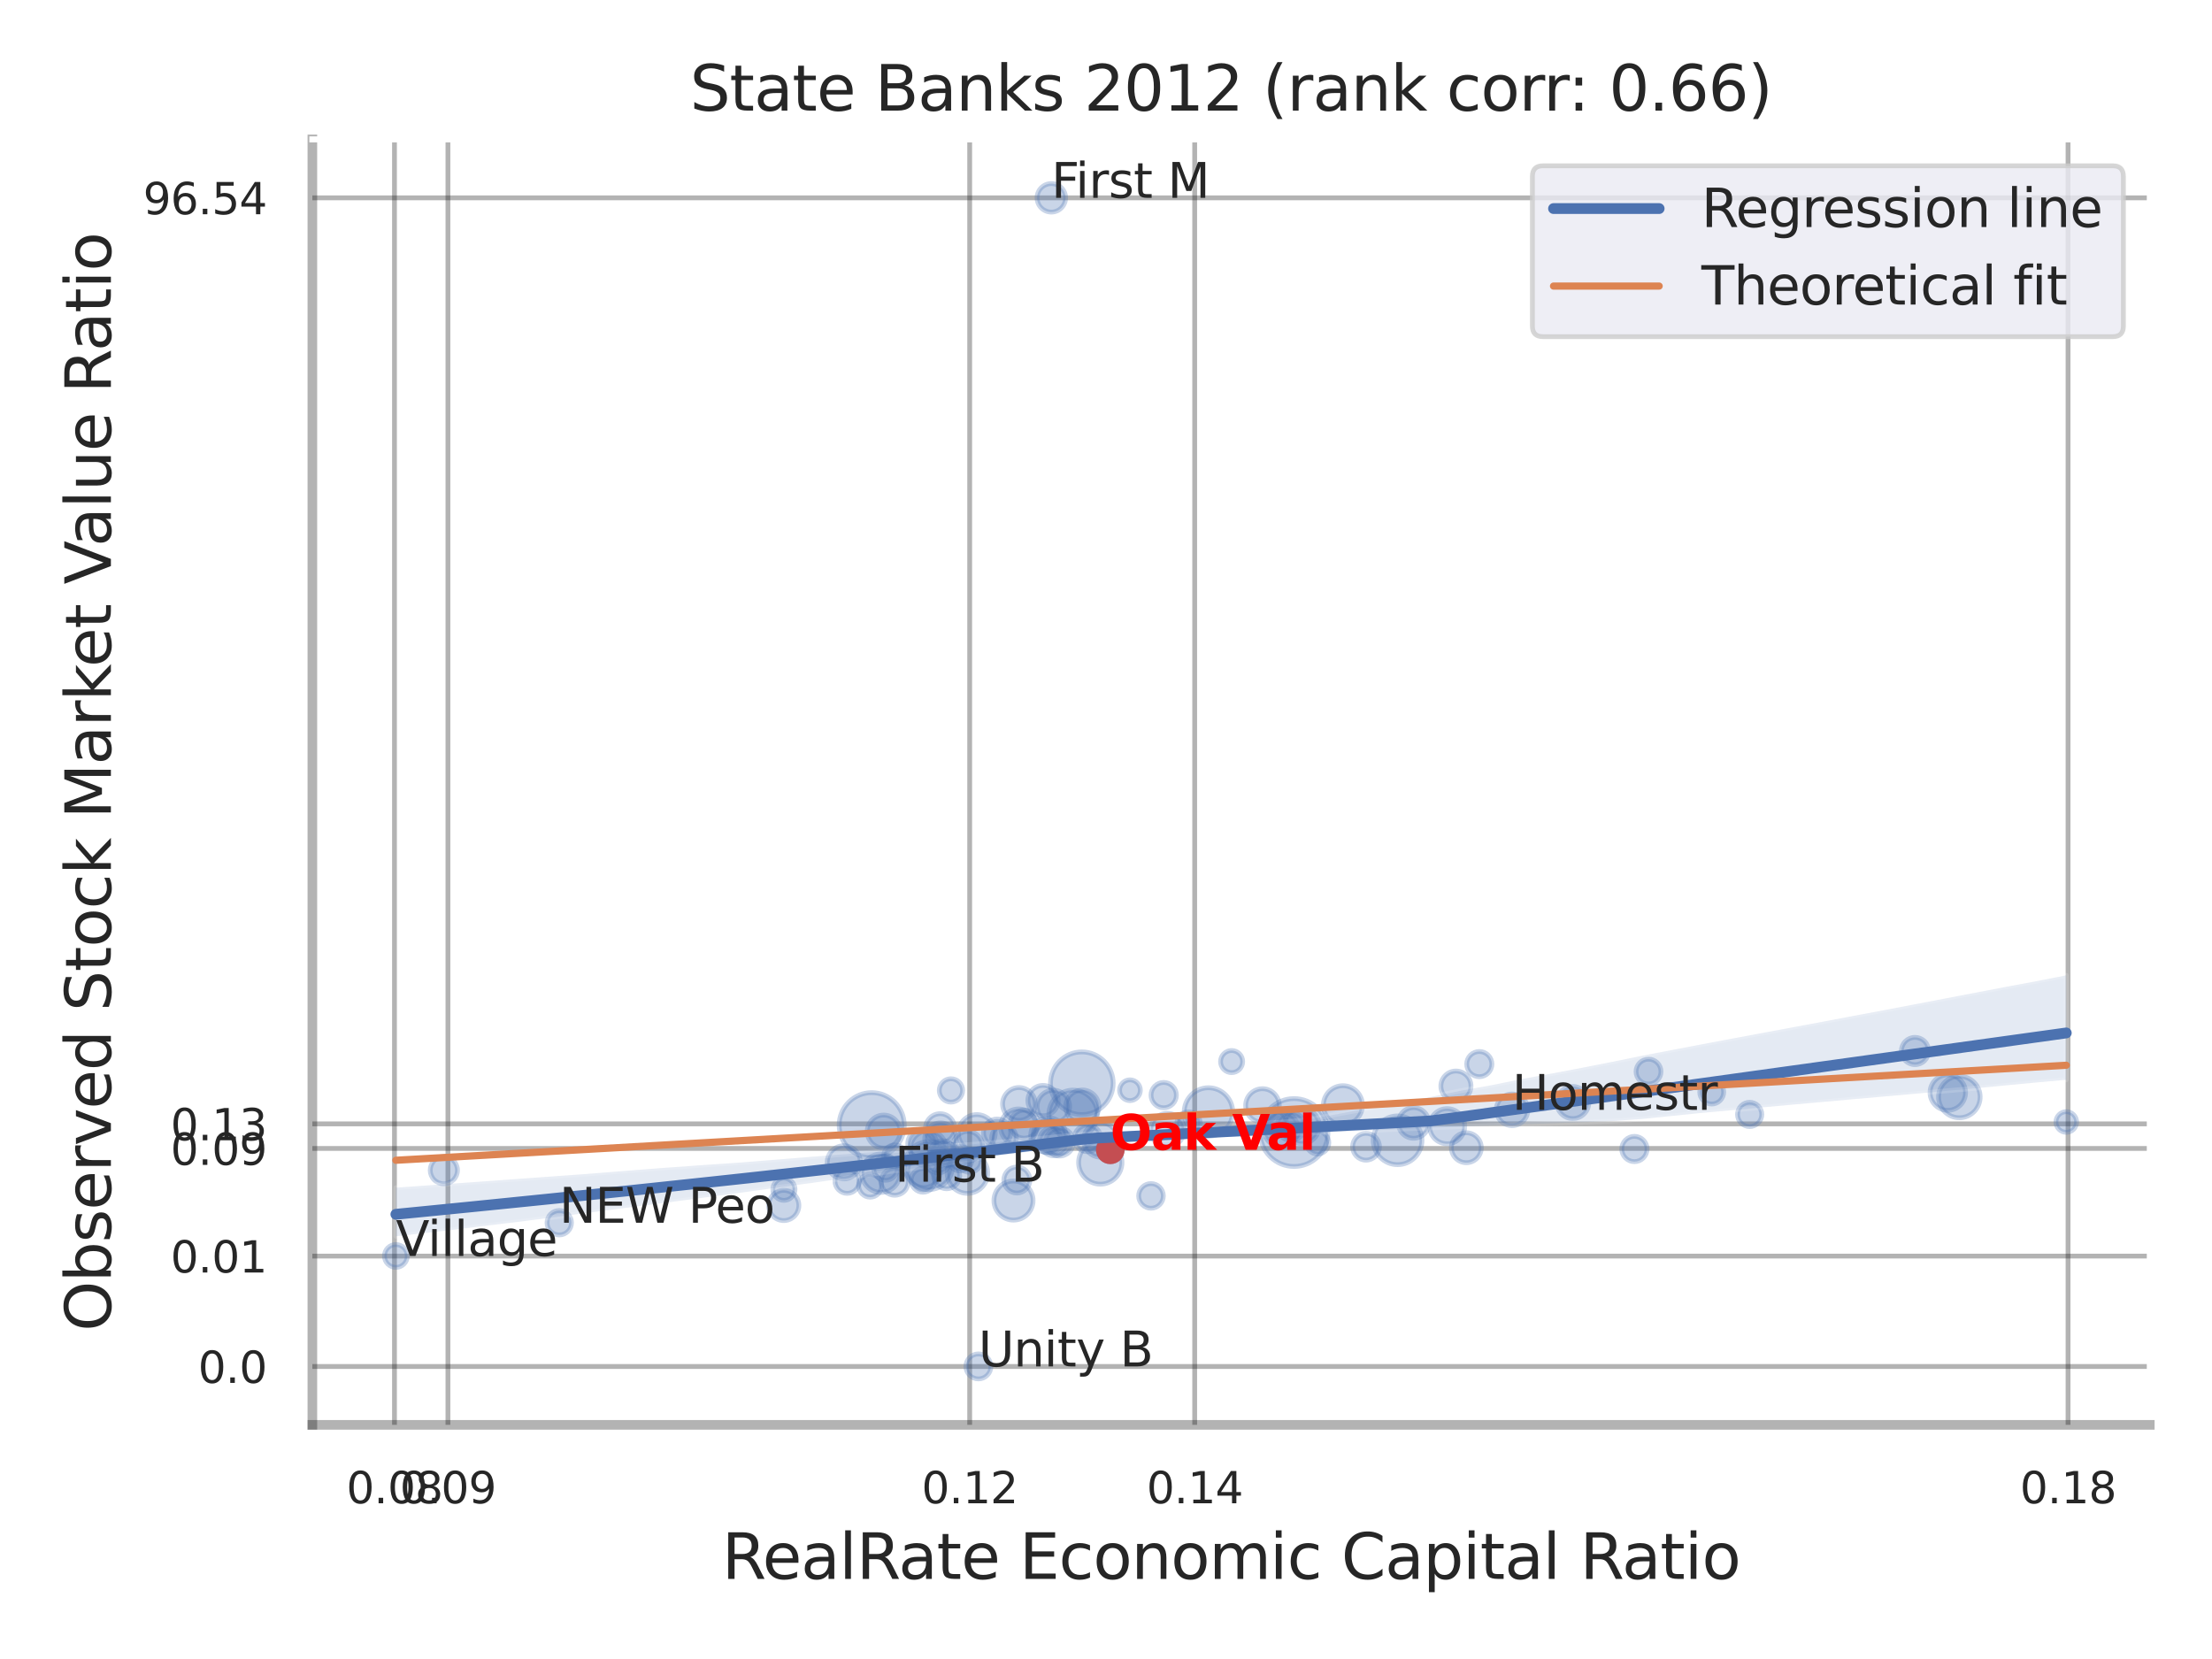 <?xml version="1.0" encoding="utf-8" standalone="no"?>
<!DOCTYPE svg PUBLIC "-//W3C//DTD SVG 1.1//EN"
  "http://www.w3.org/Graphics/SVG/1.1/DTD/svg11.dtd">
<svg xmlns:xlink="http://www.w3.org/1999/xlink" width="460.8pt" height="345.6pt" viewBox="0 0 460.8 345.6" xmlns="http://www.w3.org/2000/svg" version="1.1">
 <defs>
  <style type="text/css">*{stroke-linejoin: round; stroke-linecap: butt}</style>
 </defs>
 <g id="figure_1">
  <g id="patch_1">
   <path d="M 0 345.6 
L 460.8 345.6 
L 460.8 0 
L 0 0 
z
" style="fill: #ffffff"/>
  </g>
  <g id="axes_1">
   <g id="patch_2">
    <path d="M 65.07 296.82 
L 447.84 296.82 
L 447.84 29.04 
L 65.07 29.04 
z
" style="fill: #ffffff"/>
   </g>
   <g id="matplotlib.axis_1">
    <g id="xtick_1">
     <g id="line2d_1">
      <path d="M 82.177 296.82 
L 82.177 29.04 
" clip-path="url(#pd3f59350f1)" style="fill: none; stroke: #000000; stroke-opacity: 0.3; stroke-linecap: round"/>
     </g>
     <g id="text_1">
      <!-- 0.08 -->
      <g style="fill: #262626" transform="translate(72.158 313.159) scale(0.09 -0.09)">
       <defs>
        <path id="DejaVuSans-30" d="M 2034 4250 
Q 1547 4250 1301 3770 
Q 1056 3291 1056 2328 
Q 1056 1369 1301 889 
Q 1547 409 2034 409 
Q 2525 409 2770 889 
Q 3016 1369 3016 2328 
Q 3016 3291 2770 3770 
Q 2525 4250 2034 4250 
z
M 2034 4750 
Q 2819 4750 3233 4129 
Q 3647 3509 3647 2328 
Q 3647 1150 3233 529 
Q 2819 -91 2034 -91 
Q 1250 -91 836 529 
Q 422 1150 422 2328 
Q 422 3509 836 4129 
Q 1250 4750 2034 4750 
z
" transform="scale(0.016)"/>
        <path id="DejaVuSans-2e" d="M 684 794 
L 1344 794 
L 1344 0 
L 684 0 
L 684 794 
z
" transform="scale(0.016)"/>
        <path id="DejaVuSans-38" d="M 2034 2216 
Q 1584 2216 1326 1975 
Q 1069 1734 1069 1313 
Q 1069 891 1326 650 
Q 1584 409 2034 409 
Q 2484 409 2743 651 
Q 3003 894 3003 1313 
Q 3003 1734 2745 1975 
Q 2488 2216 2034 2216 
z
M 1403 2484 
Q 997 2584 770 2862 
Q 544 3141 544 3541 
Q 544 4100 942 4425 
Q 1341 4750 2034 4750 
Q 2731 4750 3128 4425 
Q 3525 4100 3525 3541 
Q 3525 3141 3298 2862 
Q 3072 2584 2669 2484 
Q 3125 2378 3379 2068 
Q 3634 1759 3634 1313 
Q 3634 634 3220 271 
Q 2806 -91 2034 -91 
Q 1263 -91 848 271 
Q 434 634 434 1313 
Q 434 1759 690 2068 
Q 947 2378 1403 2484 
z
M 1172 3481 
Q 1172 3119 1398 2916 
Q 1625 2713 2034 2713 
Q 2441 2713 2670 2916 
Q 2900 3119 2900 3481 
Q 2900 3844 2670 4047 
Q 2441 4250 2034 4250 
Q 1625 4250 1398 4047 
Q 1172 3844 1172 3481 
z
" transform="scale(0.016)"/>
       </defs>
       <use xlink:href="#DejaVuSans-30"/>
       <use xlink:href="#DejaVuSans-2e" x="63.623"/>
       <use xlink:href="#DejaVuSans-30" x="95.41"/>
       <use xlink:href="#DejaVuSans-38" x="159.033"/>
      </g>
     </g>
    </g>
    <g id="xtick_2">
     <g id="line2d_2">
      <path d="M 93.311 296.82 
L 93.311 29.04 
" clip-path="url(#pd3f59350f1)" style="fill: none; stroke: #000000; stroke-opacity: 0.3; stroke-linecap: round"/>
     </g>
     <g id="text_2">
      <!-- 0.09 -->
      <g style="fill: #262626" transform="translate(83.291 313.159) scale(0.09 -0.09)">
       <defs>
        <path id="DejaVuSans-39" d="M 703 97 
L 703 672 
Q 941 559 1184 500 
Q 1428 441 1663 441 
Q 2288 441 2617 861 
Q 2947 1281 2994 2138 
Q 2813 1869 2534 1725 
Q 2256 1581 1919 1581 
Q 1219 1581 811 2004 
Q 403 2428 403 3163 
Q 403 3881 828 4315 
Q 1253 4750 1959 4750 
Q 2769 4750 3195 4129 
Q 3622 3509 3622 2328 
Q 3622 1225 3098 567 
Q 2575 -91 1691 -91 
Q 1453 -91 1209 -44 
Q 966 3 703 97 
z
M 1959 2075 
Q 2384 2075 2632 2365 
Q 2881 2656 2881 3163 
Q 2881 3666 2632 3958 
Q 2384 4250 1959 4250 
Q 1534 4250 1286 3958 
Q 1038 3666 1038 3163 
Q 1038 2656 1286 2365 
Q 1534 2075 1959 2075 
z
" transform="scale(0.016)"/>
       </defs>
       <use xlink:href="#DejaVuSans-30"/>
       <use xlink:href="#DejaVuSans-2e" x="63.623"/>
       <use xlink:href="#DejaVuSans-30" x="95.41"/>
       <use xlink:href="#DejaVuSans-39" x="159.033"/>
      </g>
     </g>
    </g>
    <g id="xtick_3">
     <g id="line2d_3">
      <path d="M 202.002 296.82 
L 202.002 29.04 
" clip-path="url(#pd3f59350f1)" style="fill: none; stroke: #000000; stroke-opacity: 0.3; stroke-linecap: round"/>
     </g>
     <g id="text_3">
      <!-- 0.12 -->
      <g style="fill: #262626" transform="translate(191.983 313.159) scale(0.09 -0.09)">
       <defs>
        <path id="DejaVuSans-31" d="M 794 531 
L 1825 531 
L 1825 4091 
L 703 3866 
L 703 4441 
L 1819 4666 
L 2450 4666 
L 2450 531 
L 3481 531 
L 3481 0 
L 794 0 
L 794 531 
z
" transform="scale(0.016)"/>
        <path id="DejaVuSans-32" d="M 1228 531 
L 3431 531 
L 3431 0 
L 469 0 
L 469 531 
Q 828 903 1448 1529 
Q 2069 2156 2228 2338 
Q 2531 2678 2651 2914 
Q 2772 3150 2772 3378 
Q 2772 3750 2511 3984 
Q 2250 4219 1831 4219 
Q 1534 4219 1204 4116 
Q 875 4013 500 3803 
L 500 4441 
Q 881 4594 1212 4672 
Q 1544 4750 1819 4750 
Q 2544 4750 2975 4387 
Q 3406 4025 3406 3419 
Q 3406 3131 3298 2873 
Q 3191 2616 2906 2266 
Q 2828 2175 2409 1742 
Q 1991 1309 1228 531 
z
" transform="scale(0.016)"/>
       </defs>
       <use xlink:href="#DejaVuSans-30"/>
       <use xlink:href="#DejaVuSans-2e" x="63.623"/>
       <use xlink:href="#DejaVuSans-31" x="95.41"/>
       <use xlink:href="#DejaVuSans-32" x="159.033"/>
      </g>
     </g>
    </g>
    <g id="xtick_4">
     <g id="line2d_4">
      <path d="M 248.876 296.82 
L 248.876 29.04 
" clip-path="url(#pd3f59350f1)" style="fill: none; stroke: #000000; stroke-opacity: 0.3; stroke-linecap: round"/>
     </g>
     <g id="text_4">
      <!-- 0.14 -->
      <g style="fill: #262626" transform="translate(238.857 313.159) scale(0.09 -0.09)">
       <defs>
        <path id="DejaVuSans-34" d="M 2419 4116 
L 825 1625 
L 2419 1625 
L 2419 4116 
z
M 2253 4666 
L 3047 4666 
L 3047 1625 
L 3713 1625 
L 3713 1100 
L 3047 1100 
L 3047 0 
L 2419 0 
L 2419 1100 
L 313 1100 
L 313 1709 
L 2253 4666 
z
" transform="scale(0.016)"/>
       </defs>
       <use xlink:href="#DejaVuSans-30"/>
       <use xlink:href="#DejaVuSans-2e" x="63.623"/>
       <use xlink:href="#DejaVuSans-31" x="95.41"/>
       <use xlink:href="#DejaVuSans-34" x="159.033"/>
      </g>
     </g>
    </g>
    <g id="xtick_5">
     <g id="line2d_5">
      <path d="M 430.813 296.82 
L 430.813 29.04 
" clip-path="url(#pd3f59350f1)" style="fill: none; stroke: #000000; stroke-opacity: 0.3; stroke-linecap: round"/>
     </g>
     <g id="text_5">
      <!-- 0.18 -->
      <g style="fill: #262626" transform="translate(420.793 313.159) scale(0.09 -0.09)">
       <use xlink:href="#DejaVuSans-30"/>
       <use xlink:href="#DejaVuSans-2e" x="63.623"/>
       <use xlink:href="#DejaVuSans-31" x="95.41"/>
       <use xlink:href="#DejaVuSans-38" x="159.033"/>
      </g>
     </g>
    </g>
    <g id="text_6">
     <!-- RealRate Economic Capital Ratio -->
     <g style="fill: #262626" transform="translate(150.401 328.908) scale(0.13 -0.13)">
      <defs>
       <path id="DejaVuSans-52" d="M 2841 2188 
Q 3044 2119 3236 1894 
Q 3428 1669 3622 1275 
L 4263 0 
L 3584 0 
L 2988 1197 
Q 2756 1666 2539 1819 
Q 2322 1972 1947 1972 
L 1259 1972 
L 1259 0 
L 628 0 
L 628 4666 
L 2053 4666 
Q 2853 4666 3247 4331 
Q 3641 3997 3641 3322 
Q 3641 2881 3436 2590 
Q 3231 2300 2841 2188 
z
M 1259 4147 
L 1259 2491 
L 2053 2491 
Q 2509 2491 2742 2702 
Q 2975 2913 2975 3322 
Q 2975 3731 2742 3939 
Q 2509 4147 2053 4147 
L 1259 4147 
z
" transform="scale(0.016)"/>
       <path id="DejaVuSans-65" d="M 3597 1894 
L 3597 1613 
L 953 1613 
Q 991 1019 1311 708 
Q 1631 397 2203 397 
Q 2534 397 2845 478 
Q 3156 559 3463 722 
L 3463 178 
Q 3153 47 2828 -22 
Q 2503 -91 2169 -91 
Q 1331 -91 842 396 
Q 353 884 353 1716 
Q 353 2575 817 3079 
Q 1281 3584 2069 3584 
Q 2775 3584 3186 3129 
Q 3597 2675 3597 1894 
z
M 3022 2063 
Q 3016 2534 2758 2815 
Q 2500 3097 2075 3097 
Q 1594 3097 1305 2825 
Q 1016 2553 972 2059 
L 3022 2063 
z
" transform="scale(0.016)"/>
       <path id="DejaVuSans-61" d="M 2194 1759 
Q 1497 1759 1228 1600 
Q 959 1441 959 1056 
Q 959 750 1161 570 
Q 1363 391 1709 391 
Q 2188 391 2477 730 
Q 2766 1069 2766 1631 
L 2766 1759 
L 2194 1759 
z
M 3341 1997 
L 3341 0 
L 2766 0 
L 2766 531 
Q 2569 213 2275 61 
Q 1981 -91 1556 -91 
Q 1019 -91 701 211 
Q 384 513 384 1019 
Q 384 1609 779 1909 
Q 1175 2209 1959 2209 
L 2766 2209 
L 2766 2266 
Q 2766 2663 2505 2880 
Q 2244 3097 1772 3097 
Q 1472 3097 1187 3025 
Q 903 2953 641 2809 
L 641 3341 
Q 956 3463 1253 3523 
Q 1550 3584 1831 3584 
Q 2591 3584 2966 3190 
Q 3341 2797 3341 1997 
z
" transform="scale(0.016)"/>
       <path id="DejaVuSans-6c" d="M 603 4863 
L 1178 4863 
L 1178 0 
L 603 0 
L 603 4863 
z
" transform="scale(0.016)"/>
       <path id="DejaVuSans-74" d="M 1172 4494 
L 1172 3500 
L 2356 3500 
L 2356 3053 
L 1172 3053 
L 1172 1153 
Q 1172 725 1289 603 
Q 1406 481 1766 481 
L 2356 481 
L 2356 0 
L 1766 0 
Q 1100 0 847 248 
Q 594 497 594 1153 
L 594 3053 
L 172 3053 
L 172 3500 
L 594 3500 
L 594 4494 
L 1172 4494 
z
" transform="scale(0.016)"/>
       <path id="DejaVuSans-20" transform="scale(0.016)"/>
       <path id="DejaVuSans-45" d="M 628 4666 
L 3578 4666 
L 3578 4134 
L 1259 4134 
L 1259 2753 
L 3481 2753 
L 3481 2222 
L 1259 2222 
L 1259 531 
L 3634 531 
L 3634 0 
L 628 0 
L 628 4666 
z
" transform="scale(0.016)"/>
       <path id="DejaVuSans-63" d="M 3122 3366 
L 3122 2828 
Q 2878 2963 2633 3030 
Q 2388 3097 2138 3097 
Q 1578 3097 1268 2742 
Q 959 2388 959 1747 
Q 959 1106 1268 751 
Q 1578 397 2138 397 
Q 2388 397 2633 464 
Q 2878 531 3122 666 
L 3122 134 
Q 2881 22 2623 -34 
Q 2366 -91 2075 -91 
Q 1284 -91 818 406 
Q 353 903 353 1747 
Q 353 2603 823 3093 
Q 1294 3584 2113 3584 
Q 2378 3584 2631 3529 
Q 2884 3475 3122 3366 
z
" transform="scale(0.016)"/>
       <path id="DejaVuSans-6f" d="M 1959 3097 
Q 1497 3097 1228 2736 
Q 959 2375 959 1747 
Q 959 1119 1226 758 
Q 1494 397 1959 397 
Q 2419 397 2687 759 
Q 2956 1122 2956 1747 
Q 2956 2369 2687 2733 
Q 2419 3097 1959 3097 
z
M 1959 3584 
Q 2709 3584 3137 3096 
Q 3566 2609 3566 1747 
Q 3566 888 3137 398 
Q 2709 -91 1959 -91 
Q 1206 -91 779 398 
Q 353 888 353 1747 
Q 353 2609 779 3096 
Q 1206 3584 1959 3584 
z
" transform="scale(0.016)"/>
       <path id="DejaVuSans-6e" d="M 3513 2113 
L 3513 0 
L 2938 0 
L 2938 2094 
Q 2938 2591 2744 2837 
Q 2550 3084 2163 3084 
Q 1697 3084 1428 2787 
Q 1159 2491 1159 1978 
L 1159 0 
L 581 0 
L 581 3500 
L 1159 3500 
L 1159 2956 
Q 1366 3272 1645 3428 
Q 1925 3584 2291 3584 
Q 2894 3584 3203 3211 
Q 3513 2838 3513 2113 
z
" transform="scale(0.016)"/>
       <path id="DejaVuSans-6d" d="M 3328 2828 
Q 3544 3216 3844 3400 
Q 4144 3584 4550 3584 
Q 5097 3584 5394 3201 
Q 5691 2819 5691 2113 
L 5691 0 
L 5113 0 
L 5113 2094 
Q 5113 2597 4934 2840 
Q 4756 3084 4391 3084 
Q 3944 3084 3684 2787 
Q 3425 2491 3425 1978 
L 3425 0 
L 2847 0 
L 2847 2094 
Q 2847 2600 2669 2842 
Q 2491 3084 2119 3084 
Q 1678 3084 1418 2786 
Q 1159 2488 1159 1978 
L 1159 0 
L 581 0 
L 581 3500 
L 1159 3500 
L 1159 2956 
Q 1356 3278 1631 3431 
Q 1906 3584 2284 3584 
Q 2666 3584 2933 3390 
Q 3200 3197 3328 2828 
z
" transform="scale(0.016)"/>
       <path id="DejaVuSans-69" d="M 603 3500 
L 1178 3500 
L 1178 0 
L 603 0 
L 603 3500 
z
M 603 4863 
L 1178 4863 
L 1178 4134 
L 603 4134 
L 603 4863 
z
" transform="scale(0.016)"/>
       <path id="DejaVuSans-43" d="M 4122 4306 
L 4122 3641 
Q 3803 3938 3442 4084 
Q 3081 4231 2675 4231 
Q 1875 4231 1450 3742 
Q 1025 3253 1025 2328 
Q 1025 1406 1450 917 
Q 1875 428 2675 428 
Q 3081 428 3442 575 
Q 3803 722 4122 1019 
L 4122 359 
Q 3791 134 3420 21 
Q 3050 -91 2638 -91 
Q 1578 -91 968 557 
Q 359 1206 359 2328 
Q 359 3453 968 4101 
Q 1578 4750 2638 4750 
Q 3056 4750 3426 4639 
Q 3797 4528 4122 4306 
z
" transform="scale(0.016)"/>
       <path id="DejaVuSans-70" d="M 1159 525 
L 1159 -1331 
L 581 -1331 
L 581 3500 
L 1159 3500 
L 1159 2969 
Q 1341 3281 1617 3432 
Q 1894 3584 2278 3584 
Q 2916 3584 3314 3078 
Q 3713 2572 3713 1747 
Q 3713 922 3314 415 
Q 2916 -91 2278 -91 
Q 1894 -91 1617 61 
Q 1341 213 1159 525 
z
M 3116 1747 
Q 3116 2381 2855 2742 
Q 2594 3103 2138 3103 
Q 1681 3103 1420 2742 
Q 1159 2381 1159 1747 
Q 1159 1113 1420 752 
Q 1681 391 2138 391 
Q 2594 391 2855 752 
Q 3116 1113 3116 1747 
z
" transform="scale(0.016)"/>
      </defs>
      <use xlink:href="#DejaVuSans-52"/>
      <use xlink:href="#DejaVuSans-65" x="64.982"/>
      <use xlink:href="#DejaVuSans-61" x="126.506"/>
      <use xlink:href="#DejaVuSans-6c" x="187.785"/>
      <use xlink:href="#DejaVuSans-52" x="215.568"/>
      <use xlink:href="#DejaVuSans-61" x="282.801"/>
      <use xlink:href="#DejaVuSans-74" x="344.08"/>
      <use xlink:href="#DejaVuSans-65" x="383.289"/>
      <use xlink:href="#DejaVuSans-20" x="444.812"/>
      <use xlink:href="#DejaVuSans-45" x="476.6"/>
      <use xlink:href="#DejaVuSans-63" x="539.783"/>
      <use xlink:href="#DejaVuSans-6f" x="594.764"/>
      <use xlink:href="#DejaVuSans-6e" x="655.945"/>
      <use xlink:href="#DejaVuSans-6f" x="719.324"/>
      <use xlink:href="#DejaVuSans-6d" x="780.506"/>
      <use xlink:href="#DejaVuSans-69" x="877.918"/>
      <use xlink:href="#DejaVuSans-63" x="905.701"/>
      <use xlink:href="#DejaVuSans-20" x="960.682"/>
      <use xlink:href="#DejaVuSans-43" x="992.469"/>
      <use xlink:href="#DejaVuSans-61" x="1062.293"/>
      <use xlink:href="#DejaVuSans-70" x="1123.572"/>
      <use xlink:href="#DejaVuSans-69" x="1187.049"/>
      <use xlink:href="#DejaVuSans-74" x="1214.832"/>
      <use xlink:href="#DejaVuSans-61" x="1254.041"/>
      <use xlink:href="#DejaVuSans-6c" x="1315.32"/>
      <use xlink:href="#DejaVuSans-20" x="1343.104"/>
      <use xlink:href="#DejaVuSans-52" x="1374.891"/>
      <use xlink:href="#DejaVuSans-61" x="1442.123"/>
      <use xlink:href="#DejaVuSans-74" x="1503.402"/>
      <use xlink:href="#DejaVuSans-69" x="1542.611"/>
      <use xlink:href="#DejaVuSans-6f" x="1570.395"/>
     </g>
    </g>
   </g>
   <g id="matplotlib.axis_2">
    <g id="ytick_1">
     <g id="line2d_6">
      <path d="M 65.07 284.663 
L 447.84 284.663 
" clip-path="url(#pd3f59350f1)" style="fill: none; stroke: #000000; stroke-opacity: 0.3; stroke-linecap: round"/>
     </g>
     <g id="text_7">
      <!-- 0.0 -->
      <g style="fill: #262626" transform="translate(41.257 288.082) scale(0.09 -0.09)">
       <use xlink:href="#DejaVuSans-30"/>
       <use xlink:href="#DejaVuSans-2e" x="63.623"/>
       <use xlink:href="#DejaVuSans-30" x="95.41"/>
      </g>
     </g>
    </g>
    <g id="ytick_2">
     <g id="line2d_7">
      <path d="M 65.07 261.668 
L 447.84 261.668 
" clip-path="url(#pd3f59350f1)" style="fill: none; stroke: #000000; stroke-opacity: 0.3; stroke-linecap: round"/>
     </g>
     <g id="text_8">
      <!-- 0.01 -->
      <g style="fill: #262626" transform="translate(35.531 265.088) scale(0.09 -0.09)">
       <use xlink:href="#DejaVuSans-30"/>
       <use xlink:href="#DejaVuSans-2e" x="63.623"/>
       <use xlink:href="#DejaVuSans-30" x="95.41"/>
       <use xlink:href="#DejaVuSans-31" x="159.033"/>
      </g>
     </g>
    </g>
    <g id="ytick_3">
     <g id="line2d_8">
      <path d="M 65.07 239.244 
L 447.84 239.244 
" clip-path="url(#pd3f59350f1)" style="fill: none; stroke: #000000; stroke-opacity: 0.3; stroke-linecap: round"/>
     </g>
     <g id="text_9">
      <!-- 0.09 -->
      <g style="fill: #262626" transform="translate(35.531 242.664) scale(0.09 -0.09)">
       <use xlink:href="#DejaVuSans-30"/>
       <use xlink:href="#DejaVuSans-2e" x="63.623"/>
       <use xlink:href="#DejaVuSans-30" x="95.41"/>
       <use xlink:href="#DejaVuSans-39" x="159.033"/>
      </g>
     </g>
    </g>
    <g id="ytick_4">
     <g id="line2d_9">
      <path d="M 65.07 234.122 
L 447.84 234.122 
" clip-path="url(#pd3f59350f1)" style="fill: none; stroke: #000000; stroke-opacity: 0.3; stroke-linecap: round"/>
     </g>
     <g id="text_10">
      <!-- 0.13 -->
      <g style="fill: #262626" transform="translate(35.531 237.541) scale(0.09 -0.09)">
       <defs>
        <path id="DejaVuSans-33" d="M 2597 2516 
Q 3050 2419 3304 2112 
Q 3559 1806 3559 1356 
Q 3559 666 3084 287 
Q 2609 -91 1734 -91 
Q 1441 -91 1130 -33 
Q 819 25 488 141 
L 488 750 
Q 750 597 1062 519 
Q 1375 441 1716 441 
Q 2309 441 2620 675 
Q 2931 909 2931 1356 
Q 2931 1769 2642 2001 
Q 2353 2234 1838 2234 
L 1294 2234 
L 1294 2753 
L 1863 2753 
Q 2328 2753 2575 2939 
Q 2822 3125 2822 3475 
Q 2822 3834 2567 4026 
Q 2313 4219 1838 4219 
Q 1578 4219 1281 4162 
Q 984 4106 628 3988 
L 628 4550 
Q 988 4650 1302 4700 
Q 1616 4750 1894 4750 
Q 2613 4750 3031 4423 
Q 3450 4097 3450 3541 
Q 3450 3153 3228 2886 
Q 3006 2619 2597 2516 
z
" transform="scale(0.016)"/>
       </defs>
       <use xlink:href="#DejaVuSans-30"/>
       <use xlink:href="#DejaVuSans-2e" x="63.623"/>
       <use xlink:href="#DejaVuSans-31" x="95.41"/>
       <use xlink:href="#DejaVuSans-33" x="159.033"/>
      </g>
     </g>
    </g>
    <g id="ytick_5">
     <g id="line2d_10">
      <path d="M 65.07 41.212 
L 447.84 41.212 
" clip-path="url(#pd3f59350f1)" style="fill: none; stroke: #000000; stroke-opacity: 0.3; stroke-linecap: round"/>
     </g>
     <g id="text_11">
      <!-- 96.54 -->
      <g style="fill: #262626" transform="translate(29.805 44.631) scale(0.09 -0.09)">
       <defs>
        <path id="DejaVuSans-36" d="M 2113 2584 
Q 1688 2584 1439 2293 
Q 1191 2003 1191 1497 
Q 1191 994 1439 701 
Q 1688 409 2113 409 
Q 2538 409 2786 701 
Q 3034 994 3034 1497 
Q 3034 2003 2786 2293 
Q 2538 2584 2113 2584 
z
M 3366 4563 
L 3366 3988 
Q 3128 4100 2886 4159 
Q 2644 4219 2406 4219 
Q 1781 4219 1451 3797 
Q 1122 3375 1075 2522 
Q 1259 2794 1537 2939 
Q 1816 3084 2150 3084 
Q 2853 3084 3261 2657 
Q 3669 2231 3669 1497 
Q 3669 778 3244 343 
Q 2819 -91 2113 -91 
Q 1303 -91 875 529 
Q 447 1150 447 2328 
Q 447 3434 972 4092 
Q 1497 4750 2381 4750 
Q 2619 4750 2861 4703 
Q 3103 4656 3366 4563 
z
" transform="scale(0.016)"/>
        <path id="DejaVuSans-35" d="M 691 4666 
L 3169 4666 
L 3169 4134 
L 1269 4134 
L 1269 2991 
Q 1406 3038 1543 3061 
Q 1681 3084 1819 3084 
Q 2600 3084 3056 2656 
Q 3513 2228 3513 1497 
Q 3513 744 3044 326 
Q 2575 -91 1722 -91 
Q 1428 -91 1123 -41 
Q 819 9 494 109 
L 494 744 
Q 775 591 1075 516 
Q 1375 441 1709 441 
Q 2250 441 2565 725 
Q 2881 1009 2881 1497 
Q 2881 1984 2565 2268 
Q 2250 2553 1709 2553 
Q 1456 2553 1204 2497 
Q 953 2441 691 2322 
L 691 4666 
z
" transform="scale(0.016)"/>
       </defs>
       <use xlink:href="#DejaVuSans-39"/>
       <use xlink:href="#DejaVuSans-36" x="63.623"/>
       <use xlink:href="#DejaVuSans-2e" x="127.246"/>
       <use xlink:href="#DejaVuSans-35" x="159.033"/>
       <use xlink:href="#DejaVuSans-34" x="222.656"/>
      </g>
     </g>
    </g>
    <g id="ytick_6"/>
    <g id="ytick_7"/>
    <g id="ytick_8"/>
    <g id="ytick_9"/>
    <g id="text_12">
     <!-- Observed Stock Market Value Ratio -->
     <g style="fill: #262626" transform="translate(23.101 277.332) rotate(-90) scale(0.13 -0.13)">
      <defs>
       <path id="DejaVuSans-4f" d="M 2522 4238 
Q 1834 4238 1429 3725 
Q 1025 3213 1025 2328 
Q 1025 1447 1429 934 
Q 1834 422 2522 422 
Q 3209 422 3611 934 
Q 4013 1447 4013 2328 
Q 4013 3213 3611 3725 
Q 3209 4238 2522 4238 
z
M 2522 4750 
Q 3503 4750 4090 4092 
Q 4678 3434 4678 2328 
Q 4678 1225 4090 567 
Q 3503 -91 2522 -91 
Q 1538 -91 948 565 
Q 359 1222 359 2328 
Q 359 3434 948 4092 
Q 1538 4750 2522 4750 
z
" transform="scale(0.016)"/>
       <path id="DejaVuSans-62" d="M 3116 1747 
Q 3116 2381 2855 2742 
Q 2594 3103 2138 3103 
Q 1681 3103 1420 2742 
Q 1159 2381 1159 1747 
Q 1159 1113 1420 752 
Q 1681 391 2138 391 
Q 2594 391 2855 752 
Q 3116 1113 3116 1747 
z
M 1159 2969 
Q 1341 3281 1617 3432 
Q 1894 3584 2278 3584 
Q 2916 3584 3314 3078 
Q 3713 2572 3713 1747 
Q 3713 922 3314 415 
Q 2916 -91 2278 -91 
Q 1894 -91 1617 61 
Q 1341 213 1159 525 
L 1159 0 
L 581 0 
L 581 4863 
L 1159 4863 
L 1159 2969 
z
" transform="scale(0.016)"/>
       <path id="DejaVuSans-73" d="M 2834 3397 
L 2834 2853 
Q 2591 2978 2328 3040 
Q 2066 3103 1784 3103 
Q 1356 3103 1142 2972 
Q 928 2841 928 2578 
Q 928 2378 1081 2264 
Q 1234 2150 1697 2047 
L 1894 2003 
Q 2506 1872 2764 1633 
Q 3022 1394 3022 966 
Q 3022 478 2636 193 
Q 2250 -91 1575 -91 
Q 1294 -91 989 -36 
Q 684 19 347 128 
L 347 722 
Q 666 556 975 473 
Q 1284 391 1588 391 
Q 1994 391 2212 530 
Q 2431 669 2431 922 
Q 2431 1156 2273 1281 
Q 2116 1406 1581 1522 
L 1381 1569 
Q 847 1681 609 1914 
Q 372 2147 372 2553 
Q 372 3047 722 3315 
Q 1072 3584 1716 3584 
Q 2034 3584 2315 3537 
Q 2597 3491 2834 3397 
z
" transform="scale(0.016)"/>
       <path id="DejaVuSans-72" d="M 2631 2963 
Q 2534 3019 2420 3045 
Q 2306 3072 2169 3072 
Q 1681 3072 1420 2755 
Q 1159 2438 1159 1844 
L 1159 0 
L 581 0 
L 581 3500 
L 1159 3500 
L 1159 2956 
Q 1341 3275 1631 3429 
Q 1922 3584 2338 3584 
Q 2397 3584 2469 3576 
Q 2541 3569 2628 3553 
L 2631 2963 
z
" transform="scale(0.016)"/>
       <path id="DejaVuSans-76" d="M 191 3500 
L 800 3500 
L 1894 563 
L 2988 3500 
L 3597 3500 
L 2284 0 
L 1503 0 
L 191 3500 
z
" transform="scale(0.016)"/>
       <path id="DejaVuSans-64" d="M 2906 2969 
L 2906 4863 
L 3481 4863 
L 3481 0 
L 2906 0 
L 2906 525 
Q 2725 213 2448 61 
Q 2172 -91 1784 -91 
Q 1150 -91 751 415 
Q 353 922 353 1747 
Q 353 2572 751 3078 
Q 1150 3584 1784 3584 
Q 2172 3584 2448 3432 
Q 2725 3281 2906 2969 
z
M 947 1747 
Q 947 1113 1208 752 
Q 1469 391 1925 391 
Q 2381 391 2643 752 
Q 2906 1113 2906 1747 
Q 2906 2381 2643 2742 
Q 2381 3103 1925 3103 
Q 1469 3103 1208 2742 
Q 947 2381 947 1747 
z
" transform="scale(0.016)"/>
       <path id="DejaVuSans-53" d="M 3425 4513 
L 3425 3897 
Q 3066 4069 2747 4153 
Q 2428 4238 2131 4238 
Q 1616 4238 1336 4038 
Q 1056 3838 1056 3469 
Q 1056 3159 1242 3001 
Q 1428 2844 1947 2747 
L 2328 2669 
Q 3034 2534 3370 2195 
Q 3706 1856 3706 1288 
Q 3706 609 3251 259 
Q 2797 -91 1919 -91 
Q 1588 -91 1214 -16 
Q 841 59 441 206 
L 441 856 
Q 825 641 1194 531 
Q 1563 422 1919 422 
Q 2459 422 2753 634 
Q 3047 847 3047 1241 
Q 3047 1584 2836 1778 
Q 2625 1972 2144 2069 
L 1759 2144 
Q 1053 2284 737 2584 
Q 422 2884 422 3419 
Q 422 4038 858 4394 
Q 1294 4750 2059 4750 
Q 2388 4750 2728 4690 
Q 3069 4631 3425 4513 
z
" transform="scale(0.016)"/>
       <path id="DejaVuSans-6b" d="M 581 4863 
L 1159 4863 
L 1159 1991 
L 2875 3500 
L 3609 3500 
L 1753 1863 
L 3688 0 
L 2938 0 
L 1159 1709 
L 1159 0 
L 581 0 
L 581 4863 
z
" transform="scale(0.016)"/>
       <path id="DejaVuSans-4d" d="M 628 4666 
L 1569 4666 
L 2759 1491 
L 3956 4666 
L 4897 4666 
L 4897 0 
L 4281 0 
L 4281 4097 
L 3078 897 
L 2444 897 
L 1241 4097 
L 1241 0 
L 628 0 
L 628 4666 
z
" transform="scale(0.016)"/>
       <path id="DejaVuSans-56" d="M 1831 0 
L 50 4666 
L 709 4666 
L 2188 738 
L 3669 4666 
L 4325 4666 
L 2547 0 
L 1831 0 
z
" transform="scale(0.016)"/>
       <path id="DejaVuSans-75" d="M 544 1381 
L 544 3500 
L 1119 3500 
L 1119 1403 
Q 1119 906 1312 657 
Q 1506 409 1894 409 
Q 2359 409 2629 706 
Q 2900 1003 2900 1516 
L 2900 3500 
L 3475 3500 
L 3475 0 
L 2900 0 
L 2900 538 
Q 2691 219 2414 64 
Q 2138 -91 1772 -91 
Q 1169 -91 856 284 
Q 544 659 544 1381 
z
M 1991 3584 
L 1991 3584 
z
" transform="scale(0.016)"/>
      </defs>
      <use xlink:href="#DejaVuSans-4f"/>
      <use xlink:href="#DejaVuSans-62" x="78.711"/>
      <use xlink:href="#DejaVuSans-73" x="142.188"/>
      <use xlink:href="#DejaVuSans-65" x="194.287"/>
      <use xlink:href="#DejaVuSans-72" x="255.811"/>
      <use xlink:href="#DejaVuSans-76" x="296.924"/>
      <use xlink:href="#DejaVuSans-65" x="356.104"/>
      <use xlink:href="#DejaVuSans-64" x="417.627"/>
      <use xlink:href="#DejaVuSans-20" x="481.104"/>
      <use xlink:href="#DejaVuSans-53" x="512.891"/>
      <use xlink:href="#DejaVuSans-74" x="576.367"/>
      <use xlink:href="#DejaVuSans-6f" x="615.576"/>
      <use xlink:href="#DejaVuSans-63" x="676.758"/>
      <use xlink:href="#DejaVuSans-6b" x="731.738"/>
      <use xlink:href="#DejaVuSans-20" x="789.648"/>
      <use xlink:href="#DejaVuSans-4d" x="821.436"/>
      <use xlink:href="#DejaVuSans-61" x="907.715"/>
      <use xlink:href="#DejaVuSans-72" x="968.994"/>
      <use xlink:href="#DejaVuSans-6b" x="1010.107"/>
      <use xlink:href="#DejaVuSans-65" x="1064.393"/>
      <use xlink:href="#DejaVuSans-74" x="1125.916"/>
      <use xlink:href="#DejaVuSans-20" x="1165.125"/>
      <use xlink:href="#DejaVuSans-56" x="1196.912"/>
      <use xlink:href="#DejaVuSans-61" x="1257.57"/>
      <use xlink:href="#DejaVuSans-6c" x="1318.85"/>
      <use xlink:href="#DejaVuSans-75" x="1346.633"/>
      <use xlink:href="#DejaVuSans-65" x="1410.012"/>
      <use xlink:href="#DejaVuSans-20" x="1471.535"/>
      <use xlink:href="#DejaVuSans-52" x="1503.322"/>
      <use xlink:href="#DejaVuSans-61" x="1570.555"/>
      <use xlink:href="#DejaVuSans-74" x="1631.834"/>
      <use xlink:href="#DejaVuSans-69" x="1671.043"/>
      <use xlink:href="#DejaVuSans-6f" x="1698.826"/>
     </g>
    </g>
   </g>
   <g id="PathCollection_1">
    <path d="M 291.144 242.618 
C 292.49 242.618 293.781 242.083 294.732 241.131 
C 295.684 240.18 296.219 238.889 296.219 237.543 
C 296.219 236.197 295.684 234.905 294.732 233.954 
C 293.781 233.002 292.49 232.467 291.144 232.467 
C 289.797 232.467 288.506 233.002 287.555 233.954 
C 286.603 234.905 286.068 236.197 286.068 237.543 
C 286.068 238.889 286.603 240.18 287.555 241.131 
C 288.506 242.083 289.797 242.618 291.144 242.618 
z
" clip-path="url(#pd3f59350f1)" style="fill: #4c72b0; fill-opacity: 0.3; stroke: #4c72b0; stroke-opacity: 0.3"/>
    <path d="M 223.542 237.164 
C 224.877 237.164 226.158 236.634 227.103 235.689 
C 228.047 234.745 228.578 233.464 228.578 232.128 
C 228.578 230.792 228.047 229.511 227.103 228.567 
C 226.158 227.622 224.877 227.092 223.542 227.092 
C 222.206 227.092 220.925 227.622 219.98 228.567 
C 219.036 229.511 218.505 230.792 218.505 232.128 
C 218.505 233.464 219.036 234.745 219.98 235.689 
C 220.925 236.634 222.206 237.164 223.542 237.164 
z
" clip-path="url(#pd3f59350f1)" style="fill: #4c72b0; fill-opacity: 0.3; stroke: #4c72b0; stroke-opacity: 0.3"/>
    <path d="M 301.463 238.271 
C 302.433 238.271 303.364 237.885 304.05 237.199 
C 304.737 236.513 305.122 235.582 305.122 234.611 
C 305.122 233.641 304.737 232.71 304.05 232.024 
C 303.364 231.338 302.433 230.952 301.463 230.952 
C 300.493 230.952 299.562 231.338 298.876 232.024 
C 298.189 232.71 297.804 233.641 297.804 234.611 
C 297.804 235.582 298.189 236.513 298.876 237.199 
C 299.562 237.885 300.493 238.271 301.463 238.271 
z
" clip-path="url(#pd3f59350f1)" style="fill: #4c72b0; fill-opacity: 0.3; stroke: #4c72b0; stroke-opacity: 0.3"/>
    <path d="M 269.573 242.998 
C 271.448 242.998 273.247 242.253 274.573 240.927 
C 275.899 239.601 276.644 237.802 276.644 235.927 
C 276.644 234.052 275.899 232.253 274.573 230.927 
C 273.247 229.601 271.448 228.856 269.573 228.856 
C 267.698 228.856 265.899 229.601 264.573 230.927 
C 263.247 232.253 262.502 234.052 262.502 235.927 
C 262.502 237.802 263.247 239.601 264.573 240.927 
C 265.899 242.253 267.698 242.998 269.573 242.998 
z
" clip-path="url(#pd3f59350f1)" style="fill: #4c72b0; fill-opacity: 0.3; stroke: #4c72b0; stroke-opacity: 0.3"/>
    <path d="M 225.365 232.188 
C 227.097 232.188 228.757 231.5 229.982 230.276 
C 231.206 229.052 231.894 227.391 231.894 225.659 
C 231.894 223.928 231.206 222.267 229.982 221.043 
C 228.757 219.818 227.097 219.13 225.365 219.13 
C 223.634 219.13 221.973 219.818 220.748 221.043 
C 219.524 222.267 218.836 223.928 218.836 225.659 
C 218.836 227.391 219.524 229.052 220.748 230.276 
C 221.973 231.5 223.634 232.188 225.365 232.188 
z
" clip-path="url(#pd3f59350f1)" style="fill: #4c72b0; fill-opacity: 0.3; stroke: #4c72b0; stroke-opacity: 0.3"/>
    <path d="M 181.593 241.172 
C 183.391 241.172 185.116 240.458 186.387 239.186 
C 187.658 237.915 188.373 236.19 188.373 234.392 
C 188.373 232.594 187.658 230.87 186.387 229.598 
C 185.116 228.327 183.391 227.613 181.593 227.613 
C 179.795 227.613 178.07 228.327 176.799 229.598 
C 175.528 230.87 174.813 232.594 174.813 234.392 
C 174.813 236.19 175.528 237.915 176.799 239.186 
C 178.07 240.458 179.795 241.172 181.593 241.172 
z
" clip-path="url(#pd3f59350f1)" style="fill: #4c72b0; fill-opacity: 0.3; stroke: #4c72b0; stroke-opacity: 0.3"/>
    <path d="M 294.477 237.118 
C 295.323 237.118 296.134 236.782 296.733 236.184 
C 297.331 235.585 297.667 234.774 297.667 233.927 
C 297.667 233.081 297.331 232.27 296.733 231.671 
C 296.134 231.073 295.323 230.737 294.477 230.737 
C 293.63 230.737 292.819 231.073 292.221 231.671 
C 291.622 232.27 291.286 233.081 291.286 233.927 
C 291.286 234.774 291.622 235.585 292.221 236.184 
C 292.819 236.782 293.63 237.118 294.477 237.118 
z
" clip-path="url(#pd3f59350f1)" style="fill: #4c72b0; fill-opacity: 0.3; stroke: #4c72b0; stroke-opacity: 0.3"/>
    <path d="M 243.185 238.922 
C 244.112 238.922 245.001 238.554 245.656 237.898 
C 246.312 237.243 246.68 236.354 246.68 235.427 
C 246.68 234.5 246.312 233.611 245.656 232.956 
C 245.001 232.3 244.112 231.932 243.185 231.932 
C 242.258 231.932 241.369 232.3 240.714 232.956 
C 240.058 233.611 239.69 234.5 239.69 235.427 
C 239.69 236.354 240.058 237.243 240.714 237.898 
C 241.369 238.554 242.258 238.922 243.185 238.922 
z
" clip-path="url(#pd3f59350f1)" style="fill: #4c72b0; fill-opacity: 0.3; stroke: #4c72b0; stroke-opacity: 0.3"/>
    <path d="M 262.994 233.804 
C 263.924 233.804 264.815 233.435 265.472 232.778 
C 266.129 232.12 266.498 231.229 266.498 230.3 
C 266.498 229.371 266.129 228.48 265.472 227.822 
C 264.815 227.165 263.924 226.796 262.994 226.796 
C 262.065 226.796 261.174 227.165 260.517 227.822 
C 259.86 228.48 259.491 229.371 259.491 230.3 
C 259.491 231.229 259.86 232.12 260.517 232.778 
C 261.174 233.435 262.065 233.804 262.994 233.804 
z
" clip-path="url(#pd3f59350f1)" style="fill: #4c72b0; fill-opacity: 0.3; stroke: #4c72b0; stroke-opacity: 0.3"/>
    <path d="M 195.932 240.484 
C 196.803 240.484 197.639 240.138 198.255 239.523 
C 198.87 238.907 199.216 238.071 199.216 237.2 
C 199.216 236.329 198.87 235.494 198.255 234.878 
C 197.639 234.262 196.803 233.916 195.932 233.916 
C 195.061 233.916 194.226 234.262 193.61 234.878 
C 192.994 235.494 192.648 236.329 192.648 237.2 
C 192.648 238.071 192.994 238.907 193.61 239.523 
C 194.226 240.138 195.061 240.484 195.932 240.484 
z
" clip-path="url(#pd3f59350f1)" style="fill: #4c72b0; fill-opacity: 0.3; stroke: #4c72b0; stroke-opacity: 0.3"/>
    <path d="M 219.011 44.179 
C 219.798 44.179 220.553 43.866 221.109 43.31 
C 221.666 42.754 221.978 41.999 221.978 41.212 
C 221.978 40.425 221.666 39.67 221.109 39.114 
C 220.553 38.557 219.798 38.245 219.011 38.245 
C 218.224 38.245 217.469 38.557 216.913 39.114 
C 216.356 39.67 216.044 40.425 216.044 41.212 
C 216.044 41.999 216.356 42.754 216.913 43.31 
C 217.469 43.866 218.224 44.179 219.011 44.179 
z
" clip-path="url(#pd3f59350f1)" style="fill: #4c72b0; fill-opacity: 0.3; stroke: #4c72b0; stroke-opacity: 0.3"/>
    <path d="M 184.093 239.155 
C 185.004 239.155 185.877 238.793 186.52 238.15 
C 187.164 237.506 187.526 236.633 187.526 235.722 
C 187.526 234.812 187.164 233.939 186.52 233.295 
C 185.877 232.652 185.004 232.29 184.093 232.29 
C 183.183 232.29 182.31 232.652 181.666 233.295 
C 181.023 233.939 180.661 234.812 180.661 235.722 
C 180.661 236.633 181.023 237.506 181.666 238.15 
C 182.31 238.793 183.183 239.155 184.093 239.155 
z
" clip-path="url(#pd3f59350f1)" style="fill: #4c72b0; fill-opacity: 0.3; stroke: #4c72b0; stroke-opacity: 0.3"/>
    <path d="M 201.605 241.828 
C 202.418 241.828 203.199 241.505 203.774 240.929 
C 204.349 240.354 204.672 239.574 204.672 238.761 
C 204.672 237.948 204.349 237.167 203.774 236.592 
C 203.199 236.017 202.418 235.694 201.605 235.694 
C 200.792 235.694 200.012 236.017 199.437 236.592 
C 198.861 237.167 198.538 237.948 198.538 238.761 
C 198.538 239.574 198.861 240.354 199.437 240.929 
C 200.012 241.505 200.792 241.828 201.605 241.828 
z
" clip-path="url(#pd3f59350f1)" style="fill: #4c72b0; fill-opacity: 0.3; stroke: #4c72b0; stroke-opacity: 0.3"/>
    <path d="M 198.099 229.588 
C 198.744 229.588 199.363 229.332 199.819 228.876 
C 200.275 228.42 200.531 227.801 200.531 227.156 
C 200.531 226.511 200.275 225.892 199.819 225.436 
C 199.363 224.98 198.744 224.724 198.099 224.724 
C 197.454 224.724 196.835 224.98 196.379 225.436 
C 195.923 225.892 195.667 226.511 195.667 227.156 
C 195.667 227.801 195.923 228.42 196.379 228.876 
C 196.835 229.332 197.454 229.588 198.099 229.588 
z
" clip-path="url(#pd3f59350f1)" style="fill: #4c72b0; fill-opacity: 0.3; stroke: #4c72b0; stroke-opacity: 0.3"/>
    <path d="M 226.56 239.926 
C 227.297 239.926 228.003 239.634 228.524 239.113 
C 229.044 238.593 229.337 237.886 229.337 237.15 
C 229.337 236.413 229.044 235.707 228.524 235.186 
C 228.003 234.666 227.297 234.373 226.56 234.373 
C 225.824 234.373 225.118 234.666 224.597 235.186 
C 224.076 235.707 223.784 236.413 223.784 237.15 
C 223.784 237.886 224.076 238.593 224.597 239.113 
C 225.118 239.634 225.824 239.926 226.56 239.926 
z
" clip-path="url(#pd3f59350f1)" style="fill: #4c72b0; fill-opacity: 0.3; stroke: #4c72b0; stroke-opacity: 0.3"/>
    <path d="M 327.64 233.019 
C 328.526 233.019 329.376 232.667 330.002 232.041 
C 330.629 231.415 330.981 230.565 330.981 229.679 
C 330.981 228.793 330.629 227.943 330.002 227.317 
C 329.376 226.69 328.526 226.338 327.64 226.338 
C 326.754 226.338 325.904 226.69 325.278 227.317 
C 324.651 227.943 324.299 228.793 324.299 229.679 
C 324.299 230.565 324.651 231.415 325.278 232.041 
C 325.904 232.667 326.754 233.019 327.64 233.019 
z
" clip-path="url(#pd3f59350f1)" style="fill: #4c72b0; fill-opacity: 0.3; stroke: #4c72b0; stroke-opacity: 0.3"/>
    <path d="M 256.568 223.447 
C 257.179 223.447 257.765 223.204 258.197 222.772 
C 258.629 222.34 258.871 221.755 258.871 221.144 
C 258.871 220.533 258.629 219.947 258.197 219.515 
C 257.765 219.083 257.179 218.841 256.568 218.841 
C 255.958 218.841 255.372 219.083 254.94 219.515 
C 254.508 219.947 254.265 220.533 254.265 221.144 
C 254.265 221.755 254.508 222.34 254.94 222.772 
C 255.372 223.204 255.958 223.447 256.568 223.447 
z
" clip-path="url(#pd3f59350f1)" style="fill: #4c72b0; fill-opacity: 0.3; stroke: #4c72b0; stroke-opacity: 0.3"/>
    <path d="M 266.851 238.853 
C 267.804 238.853 268.719 238.475 269.393 237.801 
C 270.066 237.127 270.445 236.213 270.445 235.26 
C 270.445 234.307 270.066 233.392 269.393 232.719 
C 268.719 232.045 267.804 231.666 266.851 231.666 
C 265.898 231.666 264.984 232.045 264.31 232.719 
C 263.636 233.392 263.258 234.307 263.258 235.26 
C 263.258 236.213 263.636 237.127 264.31 237.801 
C 264.984 238.475 265.898 238.853 266.851 238.853 
z
" clip-path="url(#pd3f59350f1)" style="fill: #4c72b0; fill-opacity: 0.3; stroke: #4c72b0; stroke-opacity: 0.3"/>
    <path d="M 308.166 224.299 
C 308.862 224.299 309.53 224.022 310.022 223.53 
C 310.515 223.037 310.791 222.369 310.791 221.673 
C 310.791 220.977 310.515 220.309 310.022 219.816 
C 309.53 219.324 308.862 219.047 308.166 219.047 
C 307.469 219.047 306.801 219.324 306.309 219.816 
C 305.816 220.309 305.54 220.977 305.54 221.673 
C 305.54 222.369 305.816 223.037 306.309 223.53 
C 306.801 224.022 307.469 224.299 308.166 224.299 
z
" clip-path="url(#pd3f59350f1)" style="fill: #4c72b0; fill-opacity: 0.3; stroke: #4c72b0; stroke-opacity: 0.3"/>
    <path d="M 271.181 238.225 
C 272.15 238.225 273.079 237.84 273.764 237.155 
C 274.449 236.471 274.834 235.541 274.834 234.573 
C 274.834 233.604 274.449 232.675 273.764 231.99 
C 273.079 231.305 272.15 230.92 271.181 230.92 
C 270.213 230.92 269.284 231.305 268.599 231.99 
C 267.914 232.675 267.529 233.604 267.529 234.573 
C 267.529 235.541 267.914 236.471 268.599 237.155 
C 269.284 237.84 270.213 238.225 271.181 238.225 
z
" clip-path="url(#pd3f59350f1)" style="fill: #4c72b0; fill-opacity: 0.3; stroke: #4c72b0; stroke-opacity: 0.3"/>
    <path d="M 181.27 249.395 
C 181.904 249.395 182.512 249.143 182.96 248.695 
C 183.408 248.247 183.66 247.639 183.66 247.005 
C 183.66 246.371 183.408 245.763 182.96 245.315 
C 182.512 244.867 181.904 244.615 181.27 244.615 
C 180.636 244.615 180.029 244.867 179.58 245.315 
C 179.132 245.763 178.88 246.371 178.88 247.005 
C 178.88 247.639 179.132 248.247 179.58 248.695 
C 180.029 249.143 180.636 249.395 181.27 249.395 
z
" clip-path="url(#pd3f59350f1)" style="fill: #4c72b0; fill-opacity: 0.3; stroke: #4c72b0; stroke-opacity: 0.3"/>
    <path d="M 219.429 233.888 
C 220.328 233.888 221.19 233.531 221.826 232.895 
C 222.462 232.26 222.819 231.397 222.819 230.498 
C 222.819 229.599 222.462 228.737 221.826 228.101 
C 221.19 227.465 220.328 227.108 219.429 227.108 
C 218.53 227.108 217.668 227.465 217.032 228.101 
C 216.396 228.737 216.039 229.599 216.039 230.498 
C 216.039 231.397 216.396 232.26 217.032 232.895 
C 217.668 233.531 218.53 233.888 219.429 233.888 
z
" clip-path="url(#pd3f59350f1)" style="fill: #4c72b0; fill-opacity: 0.3; stroke: #4c72b0; stroke-opacity: 0.3"/>
    <path d="M 197.207 247.639 
C 197.929 247.639 198.622 247.352 199.132 246.841 
C 199.643 246.331 199.93 245.638 199.93 244.916 
C 199.93 244.194 199.643 243.502 199.132 242.991 
C 198.622 242.481 197.929 242.194 197.207 242.194 
C 196.485 242.194 195.793 242.481 195.282 242.991 
C 194.772 243.502 194.485 244.194 194.485 244.916 
C 194.485 245.638 194.772 246.331 195.282 246.841 
C 195.793 247.352 196.485 247.639 197.207 247.639 
z
" clip-path="url(#pd3f59350f1)" style="fill: #4c72b0; fill-opacity: 0.3; stroke: #4c72b0; stroke-opacity: 0.3"/>
    <path d="M 186.385 243.095 
C 186.994 243.095 187.579 242.853 188.009 242.422 
C 188.44 241.991 188.682 241.407 188.682 240.797 
C 188.682 240.188 188.44 239.604 188.009 239.173 
C 187.579 238.742 186.994 238.5 186.385 238.5 
C 185.775 238.5 185.191 238.742 184.76 239.173 
C 184.329 239.604 184.087 240.188 184.087 240.797 
C 184.087 241.407 184.329 241.991 184.76 242.422 
C 185.191 242.853 185.775 243.095 186.385 243.095 
z
" clip-path="url(#pd3f59350f1)" style="fill: #4c72b0; fill-opacity: 0.3; stroke: #4c72b0; stroke-opacity: 0.3"/>
    <path d="M 303.297 229.388 
C 304.128 229.388 304.926 229.058 305.514 228.47 
C 306.102 227.882 306.432 227.084 306.432 226.253 
C 306.432 225.421 306.102 224.624 305.514 224.036 
C 304.926 223.448 304.128 223.117 303.297 223.117 
C 302.465 223.117 301.668 223.448 301.08 224.036 
C 300.492 224.624 300.162 225.421 300.162 226.253 
C 300.162 227.084 300.492 227.882 301.08 228.47 
C 301.668 229.058 302.465 229.388 303.297 229.388 
z
" clip-path="url(#pd3f59350f1)" style="fill: #4c72b0; fill-opacity: 0.3; stroke: #4c72b0; stroke-opacity: 0.3"/>
    <path d="M 195.846 238.086 
C 196.653 238.086 197.427 237.765 197.997 237.195 
C 198.568 236.624 198.888 235.85 198.888 235.044 
C 198.888 234.237 198.568 233.463 197.997 232.892 
C 197.427 232.322 196.653 232.001 195.846 232.001 
C 195.039 232.001 194.265 232.322 193.695 232.892 
C 193.124 233.463 192.804 234.237 192.804 235.044 
C 192.804 235.85 193.124 236.624 193.695 237.195 
C 194.265 237.765 195.039 238.086 195.846 238.086 
z
" clip-path="url(#pd3f59350f1)" style="fill: #4c72b0; fill-opacity: 0.3; stroke: #4c72b0; stroke-opacity: 0.3"/>
    <path d="M 212.269 233.39 
C 213.175 233.39 214.044 233.03 214.685 232.389 
C 215.325 231.749 215.685 230.88 215.685 229.974 
C 215.685 229.068 215.325 228.199 214.685 227.559 
C 214.044 226.918 213.175 226.558 212.269 226.558 
C 211.364 226.558 210.495 226.918 209.854 227.559 
C 209.214 228.199 208.854 229.068 208.854 229.974 
C 208.854 230.88 209.214 231.749 209.854 232.389 
C 210.495 233.03 211.364 233.39 212.269 233.39 
z
" clip-path="url(#pd3f59350f1)" style="fill: #4c72b0; fill-opacity: 0.3; stroke: #4c72b0; stroke-opacity: 0.3"/>
    <path d="M 343.418 225.83 
C 344.106 225.83 344.767 225.557 345.254 225.07 
C 345.741 224.583 346.014 223.922 346.014 223.234 
C 346.014 222.545 345.741 221.885 345.254 221.398 
C 344.767 220.911 344.106 220.637 343.418 220.637 
C 342.729 220.637 342.068 220.911 341.581 221.398 
C 341.094 221.885 340.821 222.545 340.821 223.234 
C 340.821 223.922 341.094 224.583 341.581 225.07 
C 342.068 225.557 342.729 225.83 343.418 225.83 
z
" clip-path="url(#pd3f59350f1)" style="fill: #4c72b0; fill-opacity: 0.3; stroke: #4c72b0; stroke-opacity: 0.3"/>
    <path d="M 242.421 230.777 
C 243.122 230.777 243.794 230.499 244.29 230.003 
C 244.785 229.507 245.064 228.835 245.064 228.134 
C 245.064 227.434 244.785 226.761 244.29 226.266 
C 243.794 225.77 243.122 225.492 242.421 225.492 
C 241.72 225.492 241.048 225.77 240.552 226.266 
C 240.057 226.761 239.778 227.434 239.778 228.134 
C 239.778 228.835 240.057 229.507 240.552 230.003 
C 241.048 230.499 241.72 230.777 242.421 230.777 
z
" clip-path="url(#pd3f59350f1)" style="fill: #4c72b0; fill-opacity: 0.3; stroke: #4c72b0; stroke-opacity: 0.3"/>
    <path d="M 218.044 240.06 
C 218.801 240.06 219.528 239.759 220.063 239.224 
C 220.599 238.689 220.899 237.962 220.899 237.205 
C 220.899 236.448 220.599 235.722 220.063 235.186 
C 219.528 234.651 218.801 234.35 218.044 234.35 
C 217.287 234.35 216.561 234.651 216.025 235.186 
C 215.49 235.722 215.189 236.448 215.189 237.205 
C 215.189 237.962 215.49 238.689 216.025 239.224 
C 216.561 239.759 217.287 240.06 218.044 240.06 
z
" clip-path="url(#pd3f59350f1)" style="fill: #4c72b0; fill-opacity: 0.3; stroke: #4c72b0; stroke-opacity: 0.3"/>
    <path d="M 196.339 242.953 
C 197.046 242.953 197.724 242.672 198.225 242.172 
C 198.725 241.672 199.006 240.994 199.006 240.287 
C 199.006 239.58 198.725 238.901 198.225 238.401 
C 197.724 237.901 197.046 237.62 196.339 237.62 
C 195.632 237.62 194.953 237.901 194.453 238.401 
C 193.953 238.901 193.672 239.58 193.672 240.287 
C 193.672 240.994 193.953 241.672 194.453 242.172 
C 194.953 242.672 195.632 242.953 196.339 242.953 
z
" clip-path="url(#pd3f59350f1)" style="fill: #4c72b0; fill-opacity: 0.3; stroke: #4c72b0; stroke-opacity: 0.3"/>
    <path d="M 209.149 239.606 
C 209.829 239.606 210.481 239.336 210.962 238.855 
C 211.443 238.374 211.713 237.722 211.713 237.042 
C 211.713 236.362 211.443 235.71 210.962 235.229 
C 210.481 234.748 209.829 234.478 209.149 234.478 
C 208.469 234.478 207.817 234.748 207.336 235.229 
C 206.855 235.71 206.585 236.362 206.585 237.042 
C 206.585 237.722 206.855 238.374 207.336 238.855 
C 207.817 239.336 208.469 239.606 209.149 239.606 
z
" clip-path="url(#pd3f59350f1)" style="fill: #4c72b0; fill-opacity: 0.3; stroke: #4c72b0; stroke-opacity: 0.3"/>
    <path d="M 207.712 238.78 
C 208.463 238.78 209.183 238.482 209.714 237.951 
C 210.245 237.419 210.544 236.699 210.544 235.948 
C 210.544 235.197 210.245 234.477 209.714 233.946 
C 209.183 233.415 208.463 233.116 207.712 233.116 
C 206.961 233.116 206.241 233.415 205.71 233.946 
C 205.178 234.477 204.88 235.197 204.88 235.948 
C 204.88 236.699 205.178 237.419 205.71 237.951 
C 206.241 238.482 206.961 238.78 207.712 238.78 
z
" clip-path="url(#pd3f59350f1)" style="fill: #4c72b0; fill-opacity: 0.3; stroke: #4c72b0; stroke-opacity: 0.3"/>
    <path d="M 212.186 238.527 
C 213.182 238.527 214.137 238.131 214.841 237.427 
C 215.545 236.723 215.941 235.768 215.941 234.773 
C 215.941 233.777 215.545 232.822 214.841 232.118 
C 214.137 231.414 213.182 231.018 212.186 231.018 
C 211.191 231.018 210.236 231.414 209.532 232.118 
C 208.828 232.822 208.432 233.777 208.432 234.773 
C 208.432 235.768 208.828 236.723 209.532 237.427 
C 210.236 238.131 211.191 238.527 212.186 238.527 
z
" clip-path="url(#pd3f59350f1)" style="fill: #4c72b0; fill-opacity: 0.3; stroke: #4c72b0; stroke-opacity: 0.3"/>
    <path d="M 192.289 248.358 
C 192.947 248.358 193.577 248.097 194.042 247.632 
C 194.507 247.167 194.768 246.537 194.768 245.879 
C 194.768 245.222 194.507 244.592 194.042 244.127 
C 193.577 243.662 192.947 243.401 192.289 243.401 
C 191.632 243.401 191.002 243.662 190.537 244.127 
C 190.072 244.592 189.811 245.222 189.811 245.879 
C 189.811 246.537 190.072 247.167 190.537 247.632 
C 191.002 248.097 191.632 248.358 192.289 248.358 
z
" clip-path="url(#pd3f59350f1)" style="fill: #4c72b0; fill-opacity: 0.3; stroke: #4c72b0; stroke-opacity: 0.3"/>
    <path d="M 203.482 239.877 
C 204.502 239.877 205.48 239.472 206.2 238.751 
C 206.921 238.03 207.326 237.052 207.326 236.033 
C 207.326 235.014 206.921 234.036 206.2 233.315 
C 205.48 232.594 204.502 232.189 203.482 232.189 
C 202.463 232.189 201.485 232.594 200.764 233.315 
C 200.044 234.036 199.639 235.014 199.639 236.033 
C 199.639 237.052 200.044 238.03 200.764 238.751 
C 201.485 239.472 202.463 239.877 203.482 239.877 
z
" clip-path="url(#pd3f59350f1)" style="fill: #4c72b0; fill-opacity: 0.3; stroke: #4c72b0; stroke-opacity: 0.3"/>
    <path d="M 193.457 247.82 
C 194.782 247.82 196.052 247.293 196.989 246.357 
C 197.926 245.42 198.452 244.149 198.452 242.825 
C 198.452 241.5 197.926 240.229 196.989 239.293 
C 196.052 238.356 194.782 237.83 193.457 237.83 
C 192.133 237.83 190.862 238.356 189.925 239.293 
C 188.989 240.229 188.462 241.5 188.462 242.825 
C 188.462 244.149 188.989 245.42 189.925 246.357 
C 190.862 247.293 192.133 247.82 193.457 247.82 
z
" clip-path="url(#pd3f59350f1)" style="fill: #4c72b0; fill-opacity: 0.3; stroke: #4c72b0; stroke-opacity: 0.3"/>
    <path d="M 274.456 240.402 
C 275.082 240.402 275.682 240.154 276.125 239.711 
C 276.567 239.269 276.816 238.669 276.816 238.043 
C 276.816 237.417 276.567 236.817 276.125 236.374 
C 275.682 235.932 275.082 235.683 274.456 235.683 
C 273.83 235.683 273.23 235.932 272.788 236.374 
C 272.345 236.817 272.097 237.417 272.097 238.043 
C 272.097 238.669 272.345 239.269 272.788 239.711 
C 273.23 240.154 273.83 240.402 274.456 240.402 
z
" clip-path="url(#pd3f59350f1)" style="fill: #4c72b0; fill-opacity: 0.3; stroke: #4c72b0; stroke-opacity: 0.3"/>
    <path d="M 398.93 221.78 
C 399.683 221.78 400.405 221.481 400.938 220.948 
C 401.47 220.416 401.769 219.694 401.769 218.941 
C 401.769 218.188 401.47 217.465 400.938 216.933 
C 400.405 216.4 399.683 216.101 398.93 216.101 
C 398.177 216.101 397.455 216.4 396.922 216.933 
C 396.39 217.465 396.091 218.188 396.091 218.941 
C 396.091 219.694 396.39 220.416 396.922 220.948 
C 397.455 221.481 398.177 221.78 398.93 221.78 
z
" clip-path="url(#pd3f59350f1)" style="fill: #4c72b0; fill-opacity: 0.3; stroke: #4c72b0; stroke-opacity: 0.3"/>
    <path d="M 92.462 246.615 
C 93.214 246.615 93.935 246.316 94.467 245.785 
C 94.999 245.253 95.298 244.531 95.298 243.779 
C 95.298 243.027 94.999 242.305 94.467 241.774 
C 93.935 241.242 93.214 240.943 92.462 240.943 
C 91.709 240.943 90.988 241.242 90.456 241.774 
C 89.924 242.305 89.625 243.027 89.625 243.779 
C 89.625 244.531 89.924 245.253 90.456 245.785 
C 90.988 246.316 91.709 246.615 92.462 246.615 
z
" clip-path="url(#pd3f59350f1)" style="fill: #4c72b0; fill-opacity: 0.3; stroke: #4c72b0; stroke-opacity: 0.3"/>
    <path d="M 217.28 232.425 
C 218.118 232.425 218.921 232.092 219.513 231.5 
C 220.105 230.908 220.438 230.105 220.438 229.267 
C 220.438 228.43 220.105 227.627 219.513 227.035 
C 218.921 226.443 218.118 226.11 217.28 226.11 
C 216.443 226.11 215.64 226.443 215.048 227.035 
C 214.455 227.627 214.123 228.43 214.123 229.267 
C 214.123 230.105 214.455 230.908 215.048 231.5 
C 215.64 232.092 216.443 232.425 217.28 232.425 
z
" clip-path="url(#pd3f59350f1)" style="fill: #4c72b0; fill-opacity: 0.3; stroke: #4c72b0; stroke-opacity: 0.3"/>
    <path d="M 195.44 244.349 
C 196.103 244.349 196.74 244.086 197.21 243.616 
C 197.679 243.147 197.943 242.51 197.943 241.846 
C 197.943 241.182 197.679 240.545 197.21 240.076 
C 196.74 239.606 196.103 239.343 195.44 239.343 
C 194.776 239.343 194.139 239.606 193.669 240.076 
C 193.2 240.545 192.936 241.182 192.936 241.846 
C 192.936 242.51 193.2 243.147 193.669 243.616 
C 194.139 244.086 194.776 244.349 195.44 244.349 
z
" clip-path="url(#pd3f59350f1)" style="fill: #4c72b0; fill-opacity: 0.3; stroke: #4c72b0; stroke-opacity: 0.3"/>
    <path d="M 268.933 237.555 
C 269.703 237.555 270.441 237.249 270.985 236.705 
C 271.53 236.16 271.836 235.422 271.836 234.652 
C 271.836 233.882 271.53 233.144 270.985 232.6 
C 270.441 232.055 269.703 231.749 268.933 231.749 
C 268.163 231.749 267.424 232.055 266.88 232.6 
C 266.336 233.144 266.03 233.882 266.03 234.652 
C 266.03 235.422 266.336 236.16 266.88 236.705 
C 267.424 237.249 268.163 237.555 268.933 237.555 
z
" clip-path="url(#pd3f59350f1)" style="fill: #4c72b0; fill-opacity: 0.3; stroke: #4c72b0; stroke-opacity: 0.3"/>
    <path d="M 183.505 248.399 
C 184.566 248.399 185.582 247.978 186.332 247.228 
C 187.082 246.478 187.503 245.461 187.503 244.401 
C 187.503 243.341 187.082 242.324 186.332 241.575 
C 185.582 240.825 184.566 240.404 183.505 240.404 
C 182.445 240.404 181.428 240.825 180.679 241.575 
C 179.929 242.324 179.508 243.341 179.508 244.401 
C 179.508 245.461 179.929 246.478 180.679 247.228 
C 181.428 247.978 182.445 248.399 183.505 248.399 
z
" clip-path="url(#pd3f59350f1)" style="fill: #4c72b0; fill-opacity: 0.3; stroke: #4c72b0; stroke-opacity: 0.3"/>
    <path d="M 211.131 254.17 
C 212.212 254.17 213.249 253.74 214.013 252.976 
C 214.777 252.212 215.207 251.175 215.207 250.094 
C 215.207 249.014 214.777 247.977 214.013 247.213 
C 213.249 246.448 212.212 246.019 211.131 246.019 
C 210.051 246.019 209.014 246.448 208.25 247.213 
C 207.486 247.977 207.056 249.014 207.056 250.094 
C 207.056 251.175 207.486 252.212 208.25 252.976 
C 209.014 253.74 210.051 254.17 211.131 254.17 
z
" clip-path="url(#pd3f59350f1)" style="fill: #4c72b0; fill-opacity: 0.3; stroke: #4c72b0; stroke-opacity: 0.3"/>
    <path d="M 408.172 232.848 
C 409.32 232.848 410.421 232.392 411.233 231.581 
C 412.045 230.769 412.501 229.668 412.501 228.52 
C 412.501 227.372 412.045 226.271 411.233 225.46 
C 410.421 224.648 409.32 224.192 408.172 224.192 
C 407.024 224.192 405.923 224.648 405.112 225.46 
C 404.3 226.271 403.844 227.372 403.844 228.52 
C 403.844 229.668 404.3 230.769 405.112 231.581 
C 405.923 232.392 407.024 232.848 408.172 232.848 
z
" clip-path="url(#pd3f59350f1)" style="fill: #4c72b0; fill-opacity: 0.3; stroke: #4c72b0; stroke-opacity: 0.3"/>
    <path d="M 279.754 234.314 
C 280.834 234.314 281.869 233.885 282.632 233.121 
C 283.396 232.358 283.825 231.323 283.825 230.243 
C 283.825 229.164 283.396 228.129 282.632 227.365 
C 281.869 226.602 280.834 226.173 279.754 226.173 
C 278.675 226.173 277.639 226.602 276.876 227.365 
C 276.113 228.129 275.684 229.164 275.684 230.243 
C 275.684 231.323 276.113 232.358 276.876 233.121 
C 277.639 233.885 278.675 234.314 279.754 234.314 
z
" clip-path="url(#pd3f59350f1)" style="fill: #4c72b0; fill-opacity: 0.3; stroke: #4c72b0; stroke-opacity: 0.3"/>
    <path d="M 176.469 248.594 
C 177.14 248.594 177.784 248.327 178.258 247.853 
C 178.732 247.378 178.999 246.735 178.999 246.064 
C 178.999 245.393 178.732 244.749 178.258 244.275 
C 177.784 243.8 177.14 243.534 176.469 243.534 
C 175.798 243.534 175.155 243.8 174.68 244.275 
C 174.206 244.749 173.939 245.393 173.939 246.064 
C 173.939 246.735 174.206 247.378 174.68 247.853 
C 175.155 248.327 175.798 248.594 176.469 248.594 
z
" clip-path="url(#pd3f59350f1)" style="fill: #4c72b0; fill-opacity: 0.3; stroke: #4c72b0; stroke-opacity: 0.3"/>
    <path d="M 247.602 236.488 
C 248.249 236.488 248.869 236.231 249.326 235.774 
C 249.784 235.316 250.04 234.696 250.04 234.05 
C 250.04 233.403 249.784 232.783 249.326 232.326 
C 248.869 231.869 248.249 231.612 247.602 231.612 
C 246.956 231.612 246.336 231.869 245.879 232.326 
C 245.421 232.783 245.165 233.403 245.165 234.05 
C 245.165 234.696 245.421 235.316 245.879 235.774 
C 246.336 236.231 246.956 236.488 247.602 236.488 
z
" clip-path="url(#pd3f59350f1)" style="fill: #4c72b0; fill-opacity: 0.3; stroke: #4c72b0; stroke-opacity: 0.3"/>
    <path d="M 229.3 241.063 
C 230.251 241.063 231.163 240.685 231.836 240.012 
C 232.508 239.34 232.886 238.427 232.886 237.476 
C 232.886 236.525 232.508 235.613 231.836 234.94 
C 231.163 234.268 230.251 233.89 229.3 233.89 
C 228.349 233.89 227.436 234.268 226.764 234.94 
C 226.091 235.613 225.713 236.525 225.713 237.476 
C 225.713 238.427 226.091 239.34 226.764 240.012 
C 227.436 240.685 228.349 241.063 229.3 241.063 
z
" clip-path="url(#pd3f59350f1)" style="fill: #4c72b0; fill-opacity: 0.3; stroke: #4c72b0; stroke-opacity: 0.3"/>
    <path d="M 405.764 231.297 
C 406.745 231.297 407.686 230.907 408.38 230.213 
C 409.073 229.52 409.463 228.578 409.463 227.597 
C 409.463 226.616 409.073 225.675 408.38 224.981 
C 407.686 224.287 406.745 223.898 405.764 223.898 
C 404.782 223.898 403.841 224.287 403.147 224.981 
C 402.454 225.675 402.064 226.616 402.064 227.597 
C 402.064 228.578 402.454 229.52 403.147 230.213 
C 403.841 230.907 404.782 231.297 405.764 231.297 
z
" clip-path="url(#pd3f59350f1)" style="fill: #4c72b0; fill-opacity: 0.3; stroke: #4c72b0; stroke-opacity: 0.3"/>
    <path d="M 197.48 242.744 
C 198.075 242.744 198.645 242.508 199.065 242.088 
C 199.486 241.668 199.722 241.097 199.722 240.503 
C 199.722 239.908 199.486 239.338 199.065 238.918 
C 198.645 238.497 198.075 238.261 197.48 238.261 
C 196.886 238.261 196.315 238.497 195.895 238.918 
C 195.475 239.338 195.238 239.908 195.238 240.503 
C 195.238 241.097 195.475 241.668 195.895 242.088 
C 196.315 242.508 196.886 242.744 197.48 242.744 
z
" clip-path="url(#pd3f59350f1)" style="fill: #4c72b0; fill-opacity: 0.3; stroke: #4c72b0; stroke-opacity: 0.3"/>
    <path d="M 163.272 254.266 
C 164.107 254.266 164.908 253.934 165.498 253.344 
C 166.088 252.754 166.42 251.953 166.42 251.118 
C 166.42 250.284 166.088 249.483 165.498 248.893 
C 164.908 248.303 164.107 247.971 163.272 247.971 
C 162.438 247.971 161.637 248.303 161.047 248.893 
C 160.457 249.483 160.125 250.284 160.125 251.118 
C 160.125 251.953 160.457 252.754 161.047 253.344 
C 161.637 253.934 162.438 254.266 163.272 254.266 
z
" clip-path="url(#pd3f59350f1)" style="fill: #4c72b0; fill-opacity: 0.3; stroke: #4c72b0; stroke-opacity: 0.3"/>
    <path d="M 265.323 236.705 
C 266.039 236.705 266.725 236.421 267.231 235.915 
C 267.737 235.409 268.021 234.722 268.021 234.007 
C 268.021 233.291 267.737 232.605 267.231 232.099 
C 266.725 231.593 266.039 231.308 265.323 231.308 
C 264.608 231.308 263.921 231.593 263.415 232.099 
C 262.909 232.605 262.625 233.291 262.625 234.007 
C 262.625 234.722 262.909 235.409 263.415 235.915 
C 263.921 236.421 264.608 236.705 265.323 236.705 
z
" clip-path="url(#pd3f59350f1)" style="fill: #4c72b0; fill-opacity: 0.3; stroke: #4c72b0; stroke-opacity: 0.3"/>
    <path d="M 193.382 243.052 
C 194.374 243.052 195.326 242.658 196.028 241.956 
C 196.73 241.255 197.124 240.303 197.124 239.311 
C 197.124 238.318 196.73 237.366 196.028 236.665 
C 195.326 235.963 194.374 235.569 193.382 235.569 
C 192.39 235.569 191.438 235.963 190.736 236.665 
C 190.035 237.366 189.64 238.318 189.64 239.311 
C 189.64 240.303 190.035 241.255 190.736 241.956 
C 191.438 242.658 192.39 243.052 193.382 243.052 
z
" clip-path="url(#pd3f59350f1)" style="fill: #4c72b0; fill-opacity: 0.3; stroke: #4c72b0; stroke-opacity: 0.3"/>
    <path d="M 203.824 287.25 
C 204.514 287.25 205.175 286.976 205.663 286.488 
C 206.151 286 206.425 285.338 206.425 284.648 
C 206.425 283.958 206.151 283.296 205.663 282.809 
C 205.175 282.321 204.514 282.046 203.824 282.046 
C 203.134 282.046 202.472 282.321 201.984 282.809 
C 201.496 283.296 201.222 283.958 201.222 284.648 
C 201.222 285.338 201.496 286 201.984 286.488 
C 202.472 286.976 203.134 287.25 203.824 287.25 
z
" clip-path="url(#pd3f59350f1)" style="fill: #4c72b0; fill-opacity: 0.3; stroke: #4c72b0; stroke-opacity: 0.3"/>
    <path d="M 218.377 240.134 
C 219.346 240.134 220.274 239.749 220.959 239.064 
C 221.643 238.38 222.028 237.451 222.028 236.483 
C 222.028 235.515 221.643 234.586 220.959 233.902 
C 220.274 233.217 219.346 232.832 218.377 232.832 
C 217.409 232.832 216.481 233.217 215.796 233.902 
C 215.111 234.586 214.727 235.515 214.727 236.483 
C 214.727 237.451 215.111 238.38 215.796 239.064 
C 216.481 239.749 217.409 240.134 218.377 240.134 
z
" clip-path="url(#pd3f59350f1)" style="fill: #4c72b0; fill-opacity: 0.3; stroke: #4c72b0; stroke-opacity: 0.3"/>
    <path d="M 201.972 244.216 
C 202.622 244.216 203.245 243.958 203.704 243.499 
C 204.163 243.039 204.421 242.417 204.421 241.767 
C 204.421 241.118 204.163 240.495 203.704 240.036 
C 203.245 239.577 202.622 239.319 201.972 239.319 
C 201.323 239.319 200.7 239.577 200.241 240.036 
C 199.782 240.495 199.524 241.118 199.524 241.767 
C 199.524 242.417 199.782 243.039 200.241 243.499 
C 200.7 243.958 201.323 244.216 201.972 244.216 
z
" clip-path="url(#pd3f59350f1)" style="fill: #4c72b0; fill-opacity: 0.3; stroke: #4c72b0; stroke-opacity: 0.3"/>
    <path d="M 305.466 242.209 
C 306.292 242.209 307.085 241.881 307.669 241.296 
C 308.253 240.712 308.581 239.919 308.581 239.093 
C 308.581 238.267 308.253 237.474 307.669 236.89 
C 307.085 236.306 306.292 235.977 305.466 235.977 
C 304.639 235.977 303.847 236.306 303.262 236.89 
C 302.678 237.474 302.35 238.267 302.35 239.093 
C 302.35 239.919 302.678 240.712 303.262 241.296 
C 303.847 241.881 304.639 242.209 305.466 242.209 
z
" clip-path="url(#pd3f59350f1)" style="fill: #4c72b0; fill-opacity: 0.3; stroke: #4c72b0; stroke-opacity: 0.3"/>
    <path d="M 235.391 229.277 
C 235.965 229.277 236.515 229.049 236.92 228.644 
C 237.326 228.238 237.554 227.688 237.554 227.114 
C 237.554 226.541 237.326 225.99 236.92 225.585 
C 236.515 225.179 235.965 224.951 235.391 224.951 
C 234.817 224.951 234.267 225.179 233.861 225.585 
C 233.456 225.99 233.228 226.541 233.228 227.114 
C 233.228 227.688 233.456 228.238 233.861 228.644 
C 234.267 229.049 234.817 229.277 235.391 229.277 
z
" clip-path="url(#pd3f59350f1)" style="fill: #4c72b0; fill-opacity: 0.3; stroke: #4c72b0; stroke-opacity: 0.3"/>
    <path d="M 356.582 229.988 
C 357.243 229.988 357.877 229.725 358.345 229.258 
C 358.812 228.79 359.075 228.156 359.075 227.495 
C 359.075 226.834 358.812 226.2 358.345 225.733 
C 357.877 225.266 357.243 225.003 356.582 225.003 
C 355.921 225.003 355.288 225.266 354.82 225.733 
C 354.353 226.2 354.09 226.834 354.09 227.495 
C 354.09 228.156 354.353 228.79 354.82 229.258 
C 355.288 229.725 355.921 229.988 356.582 229.988 
z
" clip-path="url(#pd3f59350f1)" style="fill: #4c72b0; fill-opacity: 0.3; stroke: #4c72b0; stroke-opacity: 0.3"/>
    <path d="M 192.11 241.251 
C 192.906 241.251 193.67 240.934 194.233 240.371 
C 194.797 239.808 195.113 239.044 195.113 238.248 
C 195.113 237.451 194.797 236.688 194.233 236.124 
C 193.67 235.561 192.906 235.245 192.11 235.245 
C 191.314 235.245 190.55 235.561 189.987 236.124 
C 189.424 236.688 189.107 237.451 189.107 238.248 
C 189.107 239.044 189.424 239.808 189.987 240.371 
C 190.55 240.934 191.314 241.251 192.11 241.251 
z
" clip-path="url(#pd3f59350f1)" style="fill: #4c72b0; fill-opacity: 0.3; stroke: #4c72b0; stroke-opacity: 0.3"/>
    <path d="M 175.785 245.586 
C 176.701 245.586 177.579 245.222 178.227 244.574 
C 178.875 243.927 179.239 243.048 179.239 242.132 
C 179.239 241.216 178.875 240.338 178.227 239.69 
C 177.579 239.043 176.701 238.679 175.785 238.679 
C 174.869 238.679 173.991 239.043 173.343 239.69 
C 172.695 240.338 172.331 241.216 172.331 242.132 
C 172.331 243.048 172.695 243.927 173.343 244.574 
C 173.991 245.222 174.869 245.586 175.785 245.586 
z
" clip-path="url(#pd3f59350f1)" style="fill: #4c72b0; fill-opacity: 0.3; stroke: #4c72b0; stroke-opacity: 0.3"/>
    <path d="M 284.565 241.679 
C 285.306 241.679 286.017 241.384 286.541 240.86 
C 287.066 240.336 287.36 239.625 287.36 238.884 
C 287.36 238.142 287.066 237.431 286.541 236.907 
C 286.017 236.383 285.306 236.088 284.565 236.088 
C 283.823 236.088 283.112 236.383 282.588 236.907 
C 282.064 237.431 281.769 238.142 281.769 238.884 
C 281.769 239.625 282.064 240.336 282.588 240.86 
C 283.112 241.384 283.823 241.679 284.565 241.679 
z
" clip-path="url(#pd3f59350f1)" style="fill: #4c72b0; fill-opacity: 0.3; stroke: #4c72b0; stroke-opacity: 0.3"/>
    <path d="M 201.534 248.598 
C 202.656 248.598 203.732 248.153 204.525 247.36 
C 205.318 246.567 205.764 245.491 205.764 244.369 
C 205.764 243.248 205.318 242.172 204.525 241.379 
C 203.732 240.586 202.656 240.14 201.534 240.14 
C 200.413 240.14 199.337 240.586 198.544 241.379 
C 197.751 242.172 197.305 243.248 197.305 244.369 
C 197.305 245.491 197.751 246.567 198.544 247.36 
C 199.337 248.153 200.413 248.598 201.534 248.598 
z
" clip-path="url(#pd3f59350f1)" style="fill: #4c72b0; fill-opacity: 0.3; stroke: #4c72b0; stroke-opacity: 0.3"/>
    <path d="M 220.73 240.821 
C 221.5 240.821 222.239 240.515 222.784 239.97 
C 223.328 239.426 223.635 238.687 223.635 237.916 
C 223.635 237.146 223.328 236.407 222.784 235.862 
C 222.239 235.318 221.5 235.012 220.73 235.012 
C 219.96 235.012 219.221 235.318 218.676 235.862 
C 218.131 236.407 217.825 237.146 217.825 237.916 
C 217.825 238.687 218.131 239.426 218.676 239.97 
C 219.221 240.515 219.96 240.821 220.73 240.821 
z
" clip-path="url(#pd3f59350f1)" style="fill: #4c72b0; fill-opacity: 0.3; stroke: #4c72b0; stroke-opacity: 0.3"/>
    <path d="M 225.464 233.992 
C 226.382 233.992 227.263 233.627 227.912 232.978 
C 228.561 232.329 228.926 231.448 228.926 230.531 
C 228.926 229.613 228.561 228.732 227.912 228.083 
C 227.263 227.434 226.382 227.069 225.464 227.069 
C 224.546 227.069 223.666 227.434 223.017 228.083 
C 222.368 228.732 222.003 229.613 222.003 230.531 
C 222.003 231.448 222.368 232.329 223.017 232.978 
C 223.666 233.627 224.546 233.992 225.464 233.992 
z
" clip-path="url(#pd3f59350f1)" style="fill: #4c72b0; fill-opacity: 0.3; stroke: #4c72b0; stroke-opacity: 0.3"/>
    <path d="M 229.212 246.683 
C 230.41 246.683 231.559 246.207 232.406 245.36 
C 233.253 244.513 233.729 243.364 233.729 242.167 
C 233.729 240.969 233.253 239.82 232.406 238.973 
C 231.559 238.126 230.41 237.65 229.212 237.65 
C 228.015 237.65 226.866 238.126 226.019 238.973 
C 225.172 239.82 224.696 240.969 224.696 242.167 
C 224.696 243.364 225.172 244.513 226.019 245.36 
C 226.866 246.207 228.015 246.683 229.212 246.683 
z
" clip-path="url(#pd3f59350f1)" style="fill: #4c72b0; fill-opacity: 0.3; stroke: #4c72b0; stroke-opacity: 0.3"/>
    <path d="M 251.743 236.698 
C 253.083 236.698 254.367 236.166 255.315 235.219 
C 256.262 234.272 256.794 232.987 256.794 231.647 
C 256.794 230.308 256.262 229.023 255.315 228.076 
C 254.367 227.129 253.083 226.597 251.743 226.597 
C 250.404 226.597 249.119 227.129 248.172 228.076 
C 247.225 229.023 246.693 230.308 246.693 231.647 
C 246.693 232.987 247.225 234.272 248.172 235.219 
C 249.119 236.166 250.404 236.698 251.743 236.698 
z
" clip-path="url(#pd3f59350f1)" style="fill: #4c72b0; fill-opacity: 0.3; stroke: #4c72b0; stroke-opacity: 0.3"/>
    <path d="M 211.834 248.528 
C 212.554 248.528 213.245 248.242 213.754 247.733 
C 214.263 247.224 214.549 246.534 214.549 245.814 
C 214.549 245.095 214.263 244.404 213.754 243.895 
C 213.245 243.386 212.554 243.1 211.834 243.1 
C 211.115 243.1 210.424 243.386 209.915 243.895 
C 209.406 244.404 209.12 245.095 209.12 245.814 
C 209.12 246.534 209.406 247.224 209.915 247.733 
C 210.424 248.242 211.115 248.528 211.834 248.528 
z
" clip-path="url(#pd3f59350f1)" style="fill: #4c72b0; fill-opacity: 0.3; stroke: #4c72b0; stroke-opacity: 0.3"/>
    <path d="M 340.477 241.994 
C 341.176 241.994 341.847 241.716 342.341 241.222 
C 342.836 240.728 343.113 240.057 343.113 239.358 
C 343.113 238.659 342.836 237.988 342.341 237.494 
C 341.847 237 341.176 236.722 340.477 236.722 
C 339.778 236.722 339.108 237 338.614 237.494 
C 338.119 237.988 337.841 238.659 337.841 239.358 
C 337.841 240.057 338.119 240.728 338.614 241.222 
C 339.108 241.716 339.778 241.994 340.477 241.994 
z
" clip-path="url(#pd3f59350f1)" style="fill: #4c72b0; fill-opacity: 0.3; stroke: #4c72b0; stroke-opacity: 0.3"/>
    <path d="M 116.504 257.26 
C 117.179 257.26 117.826 256.992 118.303 256.515 
C 118.78 256.038 119.048 255.391 119.048 254.716 
C 119.048 254.041 118.78 253.394 118.303 252.917 
C 117.826 252.44 117.179 252.172 116.504 252.172 
C 115.829 252.172 115.182 252.44 114.705 252.917 
C 114.228 253.394 113.96 254.041 113.96 254.716 
C 113.96 255.391 114.228 256.038 114.705 256.515 
C 115.182 256.992 115.829 257.26 116.504 257.26 
z
" clip-path="url(#pd3f59350f1)" style="fill: #4c72b0; fill-opacity: 0.3; stroke: #4c72b0; stroke-opacity: 0.3"/>
    <path d="M 213.354 237.105 
C 214.128 237.105 214.871 236.798 215.418 236.25 
C 215.966 235.703 216.273 234.96 216.273 234.186 
C 216.273 233.412 215.966 232.67 215.418 232.122 
C 214.871 231.575 214.128 231.267 213.354 231.267 
C 212.58 231.267 211.837 231.575 211.29 232.122 
C 210.743 232.67 210.435 233.412 210.435 234.186 
C 210.435 234.96 210.743 235.703 211.29 236.25 
C 211.837 236.798 212.58 237.105 213.354 237.105 
z
" clip-path="url(#pd3f59350f1)" style="fill: #4c72b0; fill-opacity: 0.3; stroke: #4c72b0; stroke-opacity: 0.3"/>
    <path d="M 163.305 250.054 
C 163.917 250.054 164.503 249.811 164.935 249.379 
C 165.367 248.947 165.61 248.36 165.61 247.749 
C 165.61 247.138 165.367 246.552 164.935 246.119 
C 164.503 245.687 163.917 245.444 163.305 245.444 
C 162.694 245.444 162.108 245.687 161.676 246.119 
C 161.243 246.552 161.001 247.138 161.001 247.749 
C 161.001 248.36 161.243 248.947 161.676 249.379 
C 162.108 249.811 162.694 250.054 163.305 250.054 
z
" clip-path="url(#pd3f59350f1)" style="fill: #4c72b0; fill-opacity: 0.3; stroke: #4c72b0; stroke-opacity: 0.3"/>
    <path d="M 200 243.925 
C 200.674 243.925 201.32 243.657 201.796 243.181 
C 202.273 242.704 202.54 242.058 202.54 241.384 
C 202.54 240.711 202.273 240.064 201.796 239.588 
C 201.32 239.112 200.674 238.844 200 238.844 
C 199.326 238.844 198.68 239.112 198.204 239.588 
C 197.727 240.064 197.459 240.711 197.459 241.384 
C 197.459 242.058 197.727 242.704 198.204 243.181 
C 198.68 243.657 199.326 243.925 200 243.925 
z
" clip-path="url(#pd3f59350f1)" style="fill: #4c72b0; fill-opacity: 0.3; stroke: #4c72b0; stroke-opacity: 0.3"/>
    <path d="M 82.469 264.018 
C 83.1 264.018 83.705 263.767 84.151 263.321 
C 84.598 262.874 84.848 262.269 84.848 261.638 
C 84.848 261.007 84.598 260.402 84.151 259.955 
C 83.705 259.509 83.1 259.258 82.469 259.258 
C 81.838 259.258 81.232 259.509 80.786 259.955 
C 80.34 260.402 80.089 261.007 80.089 261.638 
C 80.089 262.269 80.34 262.874 80.786 263.321 
C 81.232 263.767 81.838 264.018 82.469 264.018 
z
" clip-path="url(#pd3f59350f1)" style="fill: #4c72b0; fill-opacity: 0.3; stroke: #4c72b0; stroke-opacity: 0.3"/>
    <path d="M 239.772 251.696 
C 240.453 251.696 241.107 251.426 241.589 250.944 
C 242.07 250.462 242.341 249.809 242.341 249.127 
C 242.341 248.446 242.07 247.793 241.589 247.311 
C 241.107 246.829 240.453 246.558 239.772 246.558 
C 239.091 246.558 238.437 246.829 237.955 247.311 
C 237.474 247.793 237.203 248.446 237.203 249.127 
C 237.203 249.809 237.474 250.462 237.955 250.944 
C 238.437 251.426 239.091 251.696 239.772 251.696 
z
" clip-path="url(#pd3f59350f1)" style="fill: #4c72b0; fill-opacity: 0.3; stroke: #4c72b0; stroke-opacity: 0.3"/>
    <path d="M 364.486 234.682 
C 365.156 234.682 365.799 234.415 366.272 233.942 
C 366.746 233.468 367.013 232.825 367.013 232.155 
C 367.013 231.485 366.746 230.842 366.272 230.368 
C 365.799 229.894 365.156 229.628 364.486 229.628 
C 363.816 229.628 363.173 229.894 362.699 230.368 
C 362.225 230.842 361.959 231.485 361.959 232.155 
C 361.959 232.825 362.225 233.468 362.699 233.942 
C 363.173 234.415 363.816 234.682 364.486 234.682 
z
" clip-path="url(#pd3f59350f1)" style="fill: #4c72b0; fill-opacity: 0.3; stroke: #4c72b0; stroke-opacity: 0.3"/>
    <path d="M 219.581 240.782 
C 220.388 240.782 221.162 240.461 221.733 239.89 
C 222.304 239.32 222.624 238.545 222.624 237.738 
C 222.624 236.931 222.304 236.156 221.733 235.586 
C 221.162 235.015 220.388 234.694 219.581 234.694 
C 218.773 234.694 217.999 235.015 217.428 235.586 
C 216.857 236.156 216.537 236.931 216.537 237.738 
C 216.537 238.545 216.857 239.32 217.428 239.89 
C 217.999 240.461 218.773 240.782 219.581 240.782 
z
" clip-path="url(#pd3f59350f1)" style="fill: #4c72b0; fill-opacity: 0.3; stroke: #4c72b0; stroke-opacity: 0.3"/>
    <path d="M 231.294 242.015 
C 231.954 242.015 232.588 241.752 233.055 241.285 
C 233.522 240.818 233.784 240.185 233.784 239.524 
C 233.784 238.864 233.522 238.23 233.055 237.763 
C 232.588 237.296 231.954 237.034 231.294 237.034 
C 230.633 237.034 230 237.296 229.533 237.763 
C 229.065 238.23 228.803 238.864 228.803 239.524 
C 228.803 240.185 229.065 240.818 229.533 241.285 
C 230 241.752 230.633 242.015 231.294 242.015 
z
" clip-path="url(#pd3f59350f1)" style="fill: #4c72b0; fill-opacity: 0.3; stroke: #4c72b0; stroke-opacity: 0.3"/>
    <path d="M 184.479 245.872 
C 185.137 245.872 185.769 245.61 186.235 245.145 
C 186.701 244.679 186.963 244.047 186.963 243.388 
C 186.963 242.729 186.701 242.098 186.235 241.632 
C 185.769 241.166 185.137 240.904 184.479 240.904 
C 183.82 240.904 183.188 241.166 182.722 241.632 
C 182.256 242.098 181.995 242.729 181.995 243.388 
C 181.995 244.047 182.256 244.679 182.722 245.145 
C 183.188 245.61 183.82 245.872 184.479 245.872 
z
" clip-path="url(#pd3f59350f1)" style="fill: #4c72b0; fill-opacity: 0.3; stroke: #4c72b0; stroke-opacity: 0.3"/>
    <path d="M 430.441 235.881 
C 431.011 235.881 431.558 235.654 431.961 235.251 
C 432.365 234.848 432.591 234.301 432.591 233.731 
C 432.591 233.161 432.365 232.614 431.961 232.211 
C 431.558 231.808 431.011 231.581 430.441 231.581 
C 429.871 231.581 429.324 231.808 428.921 232.211 
C 428.518 232.614 428.292 233.161 428.292 233.731 
C 428.292 234.301 428.518 234.848 428.921 235.251 
C 429.324 235.654 429.871 235.881 430.441 235.881 
z
" clip-path="url(#pd3f59350f1)" style="fill: #4c72b0; fill-opacity: 0.3; stroke: #4c72b0; stroke-opacity: 0.3"/>
    <path d="M 192.495 247.379 
C 193.403 247.379 194.273 247.018 194.915 246.376 
C 195.557 245.735 195.917 244.864 195.917 243.957 
C 195.917 243.049 195.557 242.179 194.915 241.537 
C 194.273 240.895 193.403 240.535 192.495 240.535 
C 191.588 240.535 190.717 240.895 190.076 241.537 
C 189.434 242.179 189.074 243.049 189.074 243.957 
C 189.074 244.864 189.434 245.735 190.076 246.376 
C 190.717 247.018 191.588 247.379 192.495 247.379 
z
" clip-path="url(#pd3f59350f1)" style="fill: #4c72b0; fill-opacity: 0.3; stroke: #4c72b0; stroke-opacity: 0.3"/>
    <path d="M 314.992 234.493 
C 315.866 234.493 316.704 234.146 317.323 233.528 
C 317.941 232.91 318.288 232.071 318.288 231.197 
C 318.288 230.323 317.941 229.484 317.323 228.866 
C 316.704 228.248 315.866 227.9 314.992 227.9 
C 314.118 227.9 313.279 228.248 312.661 228.866 
C 312.043 229.484 311.695 230.323 311.695 231.197 
C 311.695 232.071 312.043 232.91 312.661 233.528 
C 313.279 234.146 314.118 234.493 314.992 234.493 
z
" clip-path="url(#pd3f59350f1)" style="fill: #4c72b0; fill-opacity: 0.3; stroke: #4c72b0; stroke-opacity: 0.3"/>
    <path d="M 186.39 248.989 
C 187.139 248.989 187.858 248.691 188.388 248.162 
C 188.918 247.632 189.215 246.913 189.215 246.164 
C 189.215 245.415 188.918 244.696 188.388 244.166 
C 187.858 243.637 187.139 243.339 186.39 243.339 
C 185.641 243.339 184.922 243.637 184.392 244.166 
C 183.863 244.696 183.565 245.415 183.565 246.164 
C 183.565 246.913 183.863 247.632 184.392 248.162 
C 184.922 248.691 185.641 248.989 186.39 248.989 
z
" clip-path="url(#pd3f59350f1)" style="fill: #4c72b0; fill-opacity: 0.3; stroke: #4c72b0; stroke-opacity: 0.3"/>
   </g>
   <g id="PolyCollection_1">
    <defs>
     <path id="mc62f971aeb" d="M 82.469 -98.185 
L 82.469 -88.064 
L 84.384 -88.278 
L 86.306 -88.493 
L 88.235 -88.71 
L 90.17 -88.928 
L 92.112 -89.148 
L 94.06 -89.376 
L 96.015 -89.615 
L 97.977 -89.856 
L 99.946 -90.099 
L 101.921 -90.342 
L 103.904 -90.579 
L 105.893 -90.817 
L 107.889 -91.057 
L 109.893 -91.313 
L 111.903 -91.574 
L 113.921 -91.838 
L 115.945 -92.105 
L 117.977 -92.373 
L 120.016 -92.635 
L 122.063 -92.9 
L 124.117 -93.167 
L 126.178 -93.436 
L 128.247 -93.708 
L 130.324 -93.98 
L 132.408 -94.249 
L 134.499 -94.519 
L 136.599 -94.792 
L 138.706 -95.067 
L 140.821 -95.344 
L 142.944 -95.624 
L 145.075 -95.905 
L 147.214 -96.19 
L 149.361 -96.476 
L 151.516 -96.766 
L 153.679 -97.058 
L 155.85 -97.353 
L 158.03 -97.654 
L 160.219 -97.97 
L 162.415 -98.274 
L 164.62 -98.563 
L 166.834 -98.867 
L 169.057 -99.164 
L 171.288 -99.487 
L 173.528 -99.806 
L 175.777 -100.131 
L 178.034 -100.462 
L 180.301 -100.782 
L 182.577 -101.121 
L 184.862 -101.456 
L 187.156 -101.784 
L 189.459 -102.098 
L 191.772 -102.42 
L 194.094 -102.755 
L 196.426 -103.109 
L 198.767 -103.506 
L 201.118 -103.863 
L 203.479 -104.226 
L 205.85 -104.554 
L 208.23 -104.867 
L 210.621 -105.192 
L 213.021 -105.502 
L 215.432 -105.834 
L 217.853 -106.15 
L 220.285 -106.482 
L 222.726 -106.848 
L 225.179 -107.151 
L 228.573 -107.465 
L 234.882 -107.774 
L 241.19 -108.107 
L 247.498 -108.408 
L 253.807 -108.705 
L 260.115 -109.008 
L 266.423 -109.294 
L 272.732 -109.567 
L 279.04 -109.836 
L 285.349 -110.093 
L 291.657 -110.387 
L 297.965 -110.643 
L 304.274 -110.901 
L 310.582 -111.135 
L 316.891 -111.363 
L 323.199 -111.592 
L 329.507 -111.814 
L 335.816 -112.048 
L 342.124 -112.501 
L 348.432 -113.146 
L 354.741 -113.787 
L 361.049 -114.354 
L 367.358 -114.931 
L 373.666 -115.507 
L 379.974 -116.07 
L 386.283 -116.634 
L 392.591 -117.19 
L 398.899 -117.749 
L 405.208 -118.339 
L 411.516 -118.894 
L 417.825 -119.494 
L 424.133 -120.094 
L 430.441 -120.663 
L 430.441 -142.42 
L 430.441 -142.42 
L 424.133 -141.186 
L 417.825 -140.01 
L 411.516 -138.802 
L 405.208 -137.594 
L 398.899 -136.385 
L 392.591 -135.181 
L 386.283 -134.005 
L 379.974 -132.805 
L 373.666 -131.631 
L 367.358 -130.456 
L 361.049 -129.281 
L 354.741 -128.091 
L 348.432 -126.887 
L 342.124 -125.679 
L 335.816 -124.389 
L 329.507 -123.149 
L 323.199 -121.954 
L 316.891 -120.783 
L 310.582 -119.511 
L 304.274 -118.379 
L 297.965 -117.068 
L 291.657 -115.86 
L 285.349 -114.77 
L 279.04 -113.592 
L 272.732 -112.386 
L 266.423 -111.774 
L 260.115 -111.357 
L 253.807 -110.961 
L 247.498 -110.595 
L 241.19 -110.237 
L 234.882 -109.866 
L 228.573 -109.554 
L 225.179 -109.308 
L 222.726 -109.034 
L 220.285 -108.803 
L 217.853 -108.555 
L 215.432 -108.324 
L 213.021 -108.109 
L 210.621 -107.889 
L 208.23 -107.682 
L 205.85 -107.485 
L 203.479 -107.287 
L 201.118 -107.105 
L 198.767 -106.925 
L 196.426 -106.743 
L 194.094 -106.566 
L 191.772 -106.361 
L 189.459 -106.155 
L 187.156 -105.981 
L 184.862 -105.808 
L 182.577 -105.636 
L 180.301 -105.464 
L 178.034 -105.295 
L 175.777 -105.13 
L 173.528 -104.957 
L 171.288 -104.79 
L 169.057 -104.62 
L 166.834 -104.44 
L 164.62 -104.261 
L 162.415 -104.082 
L 160.219 -103.905 
L 158.03 -103.728 
L 155.85 -103.553 
L 153.679 -103.386 
L 151.516 -103.234 
L 149.361 -103.091 
L 147.214 -102.95 
L 145.075 -102.801 
L 142.944 -102.633 
L 140.821 -102.486 
L 138.706 -102.342 
L 136.599 -102.182 
L 134.499 -102.017 
L 132.408 -101.857 
L 130.324 -101.69 
L 128.247 -101.524 
L 126.178 -101.359 
L 124.117 -101.194 
L 122.063 -101.033 
L 120.016 -100.885 
L 117.977 -100.737 
L 115.945 -100.59 
L 113.921 -100.444 
L 111.903 -100.298 
L 109.893 -100.153 
L 107.889 -100.008 
L 105.893 -99.864 
L 103.904 -99.721 
L 101.921 -99.578 
L 99.946 -99.436 
L 97.977 -99.295 
L 96.015 -99.154 
L 94.06 -99.014 
L 92.112 -98.874 
L 90.17 -98.735 
L 88.235 -98.597 
L 86.306 -98.459 
L 84.384 -98.321 
L 82.469 -98.185 
z
" style="stroke: #ffffff; stroke-opacity: 0.15"/>
    </defs>
    <g clip-path="url(#pd3f59350f1)">
     <use xlink:href="#mc62f971aeb" x="0" y="345.6" style="fill: #4c72b0; fill-opacity: 0.15; stroke: #ffffff; stroke-opacity: 0.15"/>
    </g>
   </g>
   <g id="PathCollection_2">
    <defs>
     <path id="m2ce9829fa8" d="M 0 2.491 
C 0.661 2.491 1.294 2.228 1.761 1.761 
C 2.228 1.294 2.491 0.661 2.491 0 
C 2.491 -0.661 2.228 -1.294 1.761 -1.761 
C 1.294 -2.228 0.661 -2.491 0 -2.491 
C -0.661 -2.491 -1.294 -2.228 -1.761 -1.761 
C -2.228 -1.294 -2.491 -0.661 -2.491 0 
C -2.491 0.661 -2.228 1.294 -1.761 1.761 
C -1.294 2.228 -0.661 2.491 0 2.491 
z
" style="stroke: #c44e52"/>
    </defs>
    <g clip-path="url(#pd3f59350f1)">
     <use xlink:href="#m2ce9829fa8" x="231.294" y="239.524" style="fill: #c44e52; stroke: #c44e52"/>
    </g>
   </g>
   <g id="line2d_11">
    <path d="M 82.469 252.958 
L 84.384 252.77 
L 86.306 252.581 
L 88.235 252.391 
L 90.17 252.2 
L 92.112 252.007 
L 94.06 251.814 
L 96.015 251.619 
L 97.977 251.423 
L 99.946 251.226 
L 101.921 251.028 
L 103.904 250.828 
L 105.893 250.627 
L 107.889 250.425 
L 109.893 250.222 
L 111.903 250.018 
L 113.921 249.812 
L 115.945 249.605 
L 117.977 249.396 
L 120.016 249.186 
L 122.063 248.975 
L 124.117 248.762 
L 126.178 248.548 
L 128.247 248.333 
L 130.324 248.116 
L 132.408 247.898 
L 134.499 247.678 
L 136.599 247.456 
L 138.706 247.233 
L 140.821 247.009 
L 142.944 246.783 
L 145.075 246.555 
L 147.214 246.326 
L 149.361 246.095 
L 151.516 245.863 
L 153.679 245.629 
L 155.85 245.393 
L 158.03 245.155 
L 160.219 244.916 
L 162.415 244.675 
L 164.62 244.432 
L 166.834 244.187 
L 169.057 243.94 
L 171.288 243.692 
L 173.528 243.441 
L 175.777 243.189 
L 178.034 242.934 
L 180.301 242.678 
L 182.577 242.419 
L 184.862 242.159 
L 187.156 241.896 
L 189.459 241.631 
L 191.772 241.364 
L 194.094 241.095 
L 196.426 240.824 
L 198.767 240.55 
L 201.118 240.274 
L 203.479 239.995 
L 205.85 239.714 
L 208.23 239.431 
L 210.621 239.145 
L 213.021 238.856 
L 215.432 238.565 
L 217.853 238.272 
L 220.285 237.975 
L 222.726 237.676 
L 225.179 237.374 
L 228.573 237.069 
L 234.882 236.762 
L 241.19 236.451 
L 247.498 236.137 
L 253.807 235.821 
L 260.115 235.501 
L 266.423 235.178 
L 272.732 234.852 
L 279.04 234.522 
L 285.349 234.189 
L 291.657 233.853 
L 297.965 233.513 
L 304.274 232.686 
L 310.582 231.811 
L 316.891 230.936 
L 323.199 230.06 
L 329.507 229.185 
L 335.816 228.31 
L 342.124 227.434 
L 348.432 226.559 
L 354.741 225.684 
L 361.049 224.808 
L 367.358 223.933 
L 373.666 223.058 
L 379.974 222.183 
L 386.283 221.307 
L 392.591 220.432 
L 398.899 219.557 
L 405.208 218.681 
L 411.516 217.806 
L 417.825 216.931 
L 424.133 216.056 
L 430.441 215.18 
" clip-path="url(#pd3f59350f1)" style="fill: none; stroke: #4c72b0; stroke-width: 2.25; stroke-linecap: round"/>
   </g>
   <g id="line2d_12">
    <path d="M 291.144 229.836 
L 223.542 233.68 
L 301.463 229.249 
L 269.573 231.063 
L 225.365 233.577 
L 181.593 236.066 
L 294.477 229.647 
L 243.185 232.563 
L 262.994 231.437 
L 195.932 235.25 
L 219.011 233.938 
L 184.093 235.924 
L 201.605 234.928 
L 198.099 235.127 
L 226.56 233.509 
L 327.64 227.761 
L 256.568 231.802 
L 266.851 231.217 
L 308.166 228.868 
L 271.181 230.971 
L 181.27 236.084 
L 219.429 233.914 
L 197.207 235.178 
L 186.385 235.793 
L 303.297 229.145 
L 195.846 235.255 
L 212.269 234.321 
L 343.418 226.863 
L 242.421 232.607 
L 218.044 233.993 
L 196.339 235.227 
L 209.149 234.499 
L 207.712 234.581 
L 212.186 234.326 
L 192.289 235.458 
L 203.482 234.821 
L 193.457 235.391 
L 274.456 230.785 
L 398.93 223.707 
L 92.462 241.134 
L 217.28 234.036 
L 195.44 235.278 
L 268.933 231.099 
L 183.505 235.957 
L 211.131 234.386 
L 408.172 223.181 
L 279.754 230.484 
L 176.469 236.357 
L 247.602 232.312 
L 229.3 233.353 
L 405.764 223.318 
L 197.48 235.162 
L 163.272 237.108 
L 265.323 231.304 
L 193.382 235.395 
L 203.824 234.802 
L 218.377 233.974 
L 201.972 234.907 
L 305.466 229.022 
L 235.391 233.007 
L 356.582 226.115 
L 192.11 235.468 
L 175.785 236.396 
L 284.565 230.21 
L 201.534 234.932 
L 220.73 233.84 
L 225.464 233.571 
L 229.212 233.358 
L 251.743 232.077 
L 211.834 234.346 
L 340.477 227.031 
L 116.504 239.767 
L 213.354 234.26 
L 163.305 237.106 
L 200 235.019 
L 82.469 241.703 
L 239.772 232.757 
L 364.486 225.665 
L 219.581 233.906 
L 231.294 233.24 
L 184.479 235.902 
L 430.441 221.915 
L 192.495 235.446 
L 314.992 228.48 
L 186.39 235.793 
" clip-path="url(#pd3f59350f1)" style="fill: none; stroke: #dd8452; stroke-width: 1.5; stroke-linecap: round"/>
   </g>
   <g id="patch_3">
    <path d="M 65.07 296.82 
L 65.07 29.04 
" style="fill: none; opacity: 0.3; stroke: #000000; stroke-width: 2; stroke-linejoin: miter; stroke-linecap: square"/>
   </g>
   <g id="patch_4">
    <path d="M 447.84 296.82 
L 447.84 29.04 
" style="fill: none; stroke: #ffffff; stroke-width: 1.25; stroke-linejoin: miter; stroke-linecap: square"/>
   </g>
   <g id="patch_5">
    <path d="M 65.07 296.82 
L 447.84 296.82 
" style="fill: none; opacity: 0.3; stroke: #000000; stroke-width: 2; stroke-linejoin: miter; stroke-linecap: square"/>
   </g>
   <g id="patch_6">
    <path d="M 65.07 29.04 
L 447.84 29.04 
" style="fill: none; stroke: #ffffff; stroke-width: 1.25; stroke-linejoin: miter; stroke-linecap: square"/>
   </g>
   <g id="text_13">
    <!-- First M -->
    <g style="fill: #262626" transform="translate(219.011 41.212) scale(0.1 -0.1)">
     <defs>
      <path id="DejaVuSans-46" d="M 628 4666 
L 3309 4666 
L 3309 4134 
L 1259 4134 
L 1259 2759 
L 3109 2759 
L 3109 2228 
L 1259 2228 
L 1259 0 
L 628 0 
L 628 4666 
z
" transform="scale(0.016)"/>
     </defs>
     <use xlink:href="#DejaVuSans-46"/>
     <use xlink:href="#DejaVuSans-69" x="50.27"/>
     <use xlink:href="#DejaVuSans-72" x="78.053"/>
     <use xlink:href="#DejaVuSans-73" x="119.166"/>
     <use xlink:href="#DejaVuSans-74" x="171.266"/>
     <use xlink:href="#DejaVuSans-20" x="210.475"/>
     <use xlink:href="#DejaVuSans-4d" x="242.262"/>
    </g>
   </g>
   <g id="text_14">
    <!-- Unity B -->
    <g style="fill: #262626" transform="translate(203.824 284.648) scale(0.1 -0.1)">
     <defs>
      <path id="DejaVuSans-55" d="M 556 4666 
L 1191 4666 
L 1191 1831 
Q 1191 1081 1462 751 
Q 1734 422 2344 422 
Q 2950 422 3222 751 
Q 3494 1081 3494 1831 
L 3494 4666 
L 4128 4666 
L 4128 1753 
Q 4128 841 3676 375 
Q 3225 -91 2344 -91 
Q 1459 -91 1007 375 
Q 556 841 556 1753 
L 556 4666 
z
" transform="scale(0.016)"/>
      <path id="DejaVuSans-79" d="M 2059 -325 
Q 1816 -950 1584 -1140 
Q 1353 -1331 966 -1331 
L 506 -1331 
L 506 -850 
L 844 -850 
Q 1081 -850 1212 -737 
Q 1344 -625 1503 -206 
L 1606 56 
L 191 3500 
L 800 3500 
L 1894 763 
L 2988 3500 
L 3597 3500 
L 2059 -325 
z
" transform="scale(0.016)"/>
      <path id="DejaVuSans-42" d="M 1259 2228 
L 1259 519 
L 2272 519 
Q 2781 519 3026 730 
Q 3272 941 3272 1375 
Q 3272 1813 3026 2020 
Q 2781 2228 2272 2228 
L 1259 2228 
z
M 1259 4147 
L 1259 2741 
L 2194 2741 
Q 2656 2741 2882 2914 
Q 3109 3088 3109 3444 
Q 3109 3797 2882 3972 
Q 2656 4147 2194 4147 
L 1259 4147 
z
M 628 4666 
L 2241 4666 
Q 2963 4666 3353 4366 
Q 3744 4066 3744 3513 
Q 3744 3084 3544 2831 
Q 3344 2578 2956 2516 
Q 3422 2416 3680 2098 
Q 3938 1781 3938 1306 
Q 3938 681 3513 340 
Q 3088 0 2303 0 
L 628 0 
L 628 4666 
z
" transform="scale(0.016)"/>
     </defs>
     <use xlink:href="#DejaVuSans-55"/>
     <use xlink:href="#DejaVuSans-6e" x="73.193"/>
     <use xlink:href="#DejaVuSans-69" x="136.572"/>
     <use xlink:href="#DejaVuSans-74" x="164.355"/>
     <use xlink:href="#DejaVuSans-79" x="203.564"/>
     <use xlink:href="#DejaVuSans-20" x="262.744"/>
     <use xlink:href="#DejaVuSans-42" x="294.531"/>
    </g>
   </g>
   <g id="text_15">
    <!-- NEW Peo -->
    <g style="fill: #262626" transform="translate(116.504 254.716) scale(0.1 -0.1)">
     <defs>
      <path id="DejaVuSans-4e" d="M 628 4666 
L 1478 4666 
L 3547 763 
L 3547 4666 
L 4159 4666 
L 4159 0 
L 3309 0 
L 1241 3903 
L 1241 0 
L 628 0 
L 628 4666 
z
" transform="scale(0.016)"/>
      <path id="DejaVuSans-57" d="M 213 4666 
L 850 4666 
L 1831 722 
L 2809 4666 
L 3519 4666 
L 4500 722 
L 5478 4666 
L 6119 4666 
L 4947 0 
L 4153 0 
L 3169 4050 
L 2175 0 
L 1381 0 
L 213 4666 
z
" transform="scale(0.016)"/>
      <path id="DejaVuSans-50" d="M 1259 4147 
L 1259 2394 
L 2053 2394 
Q 2494 2394 2734 2622 
Q 2975 2850 2975 3272 
Q 2975 3691 2734 3919 
Q 2494 4147 2053 4147 
L 1259 4147 
z
M 628 4666 
L 2053 4666 
Q 2838 4666 3239 4311 
Q 3641 3956 3641 3272 
Q 3641 2581 3239 2228 
Q 2838 1875 2053 1875 
L 1259 1875 
L 1259 0 
L 628 0 
L 628 4666 
z
" transform="scale(0.016)"/>
     </defs>
     <use xlink:href="#DejaVuSans-4e"/>
     <use xlink:href="#DejaVuSans-45" x="74.805"/>
     <use xlink:href="#DejaVuSans-57" x="137.988"/>
     <use xlink:href="#DejaVuSans-20" x="236.865"/>
     <use xlink:href="#DejaVuSans-50" x="268.652"/>
     <use xlink:href="#DejaVuSans-65" x="325.33"/>
     <use xlink:href="#DejaVuSans-6f" x="386.854"/>
    </g>
   </g>
   <g id="text_16">
    <!-- Village -->
    <g style="fill: #262626" transform="translate(82.469 261.638) scale(0.1 -0.1)">
     <defs>
      <path id="DejaVuSans-67" d="M 2906 1791 
Q 2906 2416 2648 2759 
Q 2391 3103 1925 3103 
Q 1463 3103 1205 2759 
Q 947 2416 947 1791 
Q 947 1169 1205 825 
Q 1463 481 1925 481 
Q 2391 481 2648 825 
Q 2906 1169 2906 1791 
z
M 3481 434 
Q 3481 -459 3084 -895 
Q 2688 -1331 1869 -1331 
Q 1566 -1331 1297 -1286 
Q 1028 -1241 775 -1147 
L 775 -588 
Q 1028 -725 1275 -790 
Q 1522 -856 1778 -856 
Q 2344 -856 2625 -561 
Q 2906 -266 2906 331 
L 2906 616 
Q 2728 306 2450 153 
Q 2172 0 1784 0 
Q 1141 0 747 490 
Q 353 981 353 1791 
Q 353 2603 747 3093 
Q 1141 3584 1784 3584 
Q 2172 3584 2450 3431 
Q 2728 3278 2906 2969 
L 2906 3500 
L 3481 3500 
L 3481 434 
z
" transform="scale(0.016)"/>
     </defs>
     <use xlink:href="#DejaVuSans-56"/>
     <use xlink:href="#DejaVuSans-69" x="66.158"/>
     <use xlink:href="#DejaVuSans-6c" x="93.941"/>
     <use xlink:href="#DejaVuSans-6c" x="121.725"/>
     <use xlink:href="#DejaVuSans-61" x="149.508"/>
     <use xlink:href="#DejaVuSans-67" x="210.787"/>
     <use xlink:href="#DejaVuSans-65" x="274.264"/>
    </g>
   </g>
   <g id="text_17">
    <!-- Oak Val -->
    <g style="fill: #ff0000" transform="translate(231.294 239.524) scale(0.1 -0.1)">
     <defs>
      <path id="DejaVuSans-Bold-4f" d="M 2719 3878 
Q 2169 3878 1866 3472 
Q 1563 3066 1563 2328 
Q 1563 1594 1866 1187 
Q 2169 781 2719 781 
Q 3272 781 3575 1187 
Q 3878 1594 3878 2328 
Q 3878 3066 3575 3472 
Q 3272 3878 2719 3878 
z
M 2719 4750 
Q 3844 4750 4481 4106 
Q 5119 3463 5119 2328 
Q 5119 1197 4481 553 
Q 3844 -91 2719 -91 
Q 1597 -91 958 553 
Q 319 1197 319 2328 
Q 319 3463 958 4106 
Q 1597 4750 2719 4750 
z
" transform="scale(0.016)"/>
      <path id="DejaVuSans-Bold-61" d="M 2106 1575 
Q 1756 1575 1579 1456 
Q 1403 1338 1403 1106 
Q 1403 894 1545 773 
Q 1688 653 1941 653 
Q 2256 653 2472 879 
Q 2688 1106 2688 1447 
L 2688 1575 
L 2106 1575 
z
M 3816 1997 
L 3816 0 
L 2688 0 
L 2688 519 
Q 2463 200 2181 54 
Q 1900 -91 1497 -91 
Q 953 -91 614 226 
Q 275 544 275 1050 
Q 275 1666 698 1953 
Q 1122 2241 2028 2241 
L 2688 2241 
L 2688 2328 
Q 2688 2594 2478 2717 
Q 2269 2841 1825 2841 
Q 1466 2841 1156 2769 
Q 847 2697 581 2553 
L 581 3406 
Q 941 3494 1303 3539 
Q 1666 3584 2028 3584 
Q 2975 3584 3395 3211 
Q 3816 2838 3816 1997 
z
" transform="scale(0.016)"/>
      <path id="DejaVuSans-Bold-6b" d="M 538 4863 
L 1656 4863 
L 1656 2216 
L 2944 3500 
L 4244 3500 
L 2534 1894 
L 4378 0 
L 3022 0 
L 1656 1459 
L 1656 0 
L 538 0 
L 538 4863 
z
" transform="scale(0.016)"/>
      <path id="DejaVuSans-Bold-20" transform="scale(0.016)"/>
      <path id="DejaVuSans-Bold-56" d="M 31 4666 
L 1241 4666 
L 2478 1222 
L 3713 4666 
L 4922 4666 
L 3194 0 
L 1759 0 
L 31 4666 
z
" transform="scale(0.016)"/>
      <path id="DejaVuSans-Bold-6c" d="M 538 4863 
L 1656 4863 
L 1656 0 
L 538 0 
L 538 4863 
z
" transform="scale(0.016)"/>
     </defs>
     <use xlink:href="#DejaVuSans-Bold-4f"/>
     <use xlink:href="#DejaVuSans-Bold-61" x="85.01"/>
     <use xlink:href="#DejaVuSans-Bold-6b" x="152.49"/>
     <use xlink:href="#DejaVuSans-Bold-20" x="218.994"/>
     <use xlink:href="#DejaVuSans-Bold-56" x="253.809"/>
     <use xlink:href="#DejaVuSans-Bold-61" x="325.701"/>
     <use xlink:href="#DejaVuSans-Bold-6c" x="393.182"/>
    </g>
   </g>
   <g id="text_18">
    <!-- Homestr -->
    <g style="fill: #262626" transform="translate(314.992 231.197) scale(0.1 -0.1)">
     <defs>
      <path id="DejaVuSans-48" d="M 628 4666 
L 1259 4666 
L 1259 2753 
L 3553 2753 
L 3553 4666 
L 4184 4666 
L 4184 0 
L 3553 0 
L 3553 2222 
L 1259 2222 
L 1259 0 
L 628 0 
L 628 4666 
z
" transform="scale(0.016)"/>
     </defs>
     <use xlink:href="#DejaVuSans-48"/>
     <use xlink:href="#DejaVuSans-6f" x="75.195"/>
     <use xlink:href="#DejaVuSans-6d" x="136.377"/>
     <use xlink:href="#DejaVuSans-65" x="233.789"/>
     <use xlink:href="#DejaVuSans-73" x="295.312"/>
     <use xlink:href="#DejaVuSans-74" x="347.412"/>
     <use xlink:href="#DejaVuSans-72" x="386.621"/>
    </g>
   </g>
   <g id="text_19">
    <!-- First B -->
    <g style="fill: #262626" transform="translate(186.39 246.164) scale(0.1 -0.1)">
     <use xlink:href="#DejaVuSans-46"/>
     <use xlink:href="#DejaVuSans-69" x="50.27"/>
     <use xlink:href="#DejaVuSans-72" x="78.053"/>
     <use xlink:href="#DejaVuSans-73" x="119.166"/>
     <use xlink:href="#DejaVuSans-74" x="171.266"/>
     <use xlink:href="#DejaVuSans-20" x="210.475"/>
     <use xlink:href="#DejaVuSans-42" x="242.262"/>
    </g>
   </g>
   <g id="text_20">
    <!-- State Banks 2012 (rank corr: 0.66) -->
    <g style="fill: #262626" transform="translate(143.725 23.04) scale(0.13 -0.13)">
     <defs>
      <path id="DejaVuSans-28" d="M 1984 4856 
Q 1566 4138 1362 3434 
Q 1159 2731 1159 2009 
Q 1159 1288 1364 580 
Q 1569 -128 1984 -844 
L 1484 -844 
Q 1016 -109 783 600 
Q 550 1309 550 2009 
Q 550 2706 781 3412 
Q 1013 4119 1484 4856 
L 1984 4856 
z
" transform="scale(0.016)"/>
      <path id="DejaVuSans-3a" d="M 750 794 
L 1409 794 
L 1409 0 
L 750 0 
L 750 794 
z
M 750 3309 
L 1409 3309 
L 1409 2516 
L 750 2516 
L 750 3309 
z
" transform="scale(0.016)"/>
      <path id="DejaVuSans-29" d="M 513 4856 
L 1013 4856 
Q 1481 4119 1714 3412 
Q 1947 2706 1947 2009 
Q 1947 1309 1714 600 
Q 1481 -109 1013 -844 
L 513 -844 
Q 928 -128 1133 580 
Q 1338 1288 1338 2009 
Q 1338 2731 1133 3434 
Q 928 4138 513 4856 
z
" transform="scale(0.016)"/>
     </defs>
     <use xlink:href="#DejaVuSans-53"/>
     <use xlink:href="#DejaVuSans-74" x="63.477"/>
     <use xlink:href="#DejaVuSans-61" x="102.686"/>
     <use xlink:href="#DejaVuSans-74" x="163.965"/>
     <use xlink:href="#DejaVuSans-65" x="203.174"/>
     <use xlink:href="#DejaVuSans-20" x="264.697"/>
     <use xlink:href="#DejaVuSans-42" x="296.484"/>
     <use xlink:href="#DejaVuSans-61" x="365.088"/>
     <use xlink:href="#DejaVuSans-6e" x="426.367"/>
     <use xlink:href="#DejaVuSans-6b" x="489.746"/>
     <use xlink:href="#DejaVuSans-73" x="547.656"/>
     <use xlink:href="#DejaVuSans-20" x="599.756"/>
     <use xlink:href="#DejaVuSans-32" x="631.543"/>
     <use xlink:href="#DejaVuSans-30" x="695.166"/>
     <use xlink:href="#DejaVuSans-31" x="758.789"/>
     <use xlink:href="#DejaVuSans-32" x="822.412"/>
     <use xlink:href="#DejaVuSans-20" x="886.035"/>
     <use xlink:href="#DejaVuSans-28" x="917.822"/>
     <use xlink:href="#DejaVuSans-72" x="956.836"/>
     <use xlink:href="#DejaVuSans-61" x="997.949"/>
     <use xlink:href="#DejaVuSans-6e" x="1059.229"/>
     <use xlink:href="#DejaVuSans-6b" x="1122.607"/>
     <use xlink:href="#DejaVuSans-20" x="1180.518"/>
     <use xlink:href="#DejaVuSans-63" x="1212.305"/>
     <use xlink:href="#DejaVuSans-6f" x="1267.285"/>
     <use xlink:href="#DejaVuSans-72" x="1328.467"/>
     <use xlink:href="#DejaVuSans-72" x="1367.83"/>
     <use xlink:href="#DejaVuSans-3a" x="1407.193"/>
     <use xlink:href="#DejaVuSans-20" x="1440.885"/>
     <use xlink:href="#DejaVuSans-30" x="1472.672"/>
     <use xlink:href="#DejaVuSans-2e" x="1536.295"/>
     <use xlink:href="#DejaVuSans-36" x="1568.082"/>
     <use xlink:href="#DejaVuSans-36" x="1631.705"/>
     <use xlink:href="#DejaVuSans-29" x="1695.328"/>
    </g>
   </g>
   <g id="legend_1">
    <g id="patch_7">
     <path d="M 321.431 70.132 
L 440.14 70.132 
Q 442.34 70.132 442.34 67.932 
L 442.34 36.74 
Q 442.34 34.54 440.14 34.54 
L 321.431 34.54 
Q 319.231 34.54 319.231 36.74 
L 319.231 67.932 
Q 319.231 70.132 321.431 70.132 
z
" style="fill: #eaeaf2; opacity: 0.8; stroke: #cccccc; stroke-linejoin: miter"/>
    </g>
    <g id="line2d_13">
     <path d="M 323.631 43.448 
L 334.631 43.448 
L 345.631 43.448 
" style="fill: none; stroke: #4c72b0; stroke-width: 2.25; stroke-linecap: round"/>
    </g>
    <g id="text_21">
     <!-- Regression line -->
     <g style="fill: #262626" transform="translate(354.431 47.298) scale(0.11 -0.11)">
      <use xlink:href="#DejaVuSans-52"/>
      <use xlink:href="#DejaVuSans-65" x="64.982"/>
      <use xlink:href="#DejaVuSans-67" x="126.506"/>
      <use xlink:href="#DejaVuSans-72" x="189.982"/>
      <use xlink:href="#DejaVuSans-65" x="228.846"/>
      <use xlink:href="#DejaVuSans-73" x="290.369"/>
      <use xlink:href="#DejaVuSans-73" x="342.469"/>
      <use xlink:href="#DejaVuSans-69" x="394.568"/>
      <use xlink:href="#DejaVuSans-6f" x="422.352"/>
      <use xlink:href="#DejaVuSans-6e" x="483.533"/>
      <use xlink:href="#DejaVuSans-20" x="546.912"/>
      <use xlink:href="#DejaVuSans-6c" x="578.699"/>
      <use xlink:href="#DejaVuSans-69" x="606.482"/>
      <use xlink:href="#DejaVuSans-6e" x="634.266"/>
      <use xlink:href="#DejaVuSans-65" x="697.645"/>
     </g>
    </g>
    <g id="line2d_14">
     <path d="M 323.631 59.594 
L 334.631 59.594 
L 345.631 59.594 
" style="fill: none; stroke: #dd8452; stroke-width: 1.5; stroke-linecap: round"/>
    </g>
    <g id="text_22">
     <!-- Theoretical fit -->
     <g style="fill: #262626" transform="translate(354.431 63.444) scale(0.11 -0.11)">
      <defs>
       <path id="DejaVuSans-54" d="M -19 4666 
L 3928 4666 
L 3928 4134 
L 2272 4134 
L 2272 0 
L 1638 0 
L 1638 4134 
L -19 4134 
L -19 4666 
z
" transform="scale(0.016)"/>
       <path id="DejaVuSans-68" d="M 3513 2113 
L 3513 0 
L 2938 0 
L 2938 2094 
Q 2938 2591 2744 2837 
Q 2550 3084 2163 3084 
Q 1697 3084 1428 2787 
Q 1159 2491 1159 1978 
L 1159 0 
L 581 0 
L 581 4863 
L 1159 4863 
L 1159 2956 
Q 1366 3272 1645 3428 
Q 1925 3584 2291 3584 
Q 2894 3584 3203 3211 
Q 3513 2838 3513 2113 
z
" transform="scale(0.016)"/>
       <path id="DejaVuSans-66" d="M 2375 4863 
L 2375 4384 
L 1825 4384 
Q 1516 4384 1395 4259 
Q 1275 4134 1275 3809 
L 1275 3500 
L 2222 3500 
L 2222 3053 
L 1275 3053 
L 1275 0 
L 697 0 
L 697 3053 
L 147 3053 
L 147 3500 
L 697 3500 
L 697 3744 
Q 697 4328 969 4595 
Q 1241 4863 1831 4863 
L 2375 4863 
z
" transform="scale(0.016)"/>
      </defs>
      <use xlink:href="#DejaVuSans-54"/>
      <use xlink:href="#DejaVuSans-68" x="61.084"/>
      <use xlink:href="#DejaVuSans-65" x="124.463"/>
      <use xlink:href="#DejaVuSans-6f" x="185.986"/>
      <use xlink:href="#DejaVuSans-72" x="247.168"/>
      <use xlink:href="#DejaVuSans-65" x="286.031"/>
      <use xlink:href="#DejaVuSans-74" x="347.555"/>
      <use xlink:href="#DejaVuSans-69" x="386.764"/>
      <use xlink:href="#DejaVuSans-63" x="414.547"/>
      <use xlink:href="#DejaVuSans-61" x="469.527"/>
      <use xlink:href="#DejaVuSans-6c" x="530.807"/>
      <use xlink:href="#DejaVuSans-20" x="558.59"/>
      <use xlink:href="#DejaVuSans-66" x="590.377"/>
      <use xlink:href="#DejaVuSans-69" x="625.582"/>
      <use xlink:href="#DejaVuSans-74" x="653.365"/>
     </g>
    </g>
   </g>
  </g>
 </g>
 <defs>
  <clipPath id="pd3f59350f1">
   <rect x="65.07" y="29.04" width="382.77" height="267.78"/>
  </clipPath>
 </defs>
</svg>
